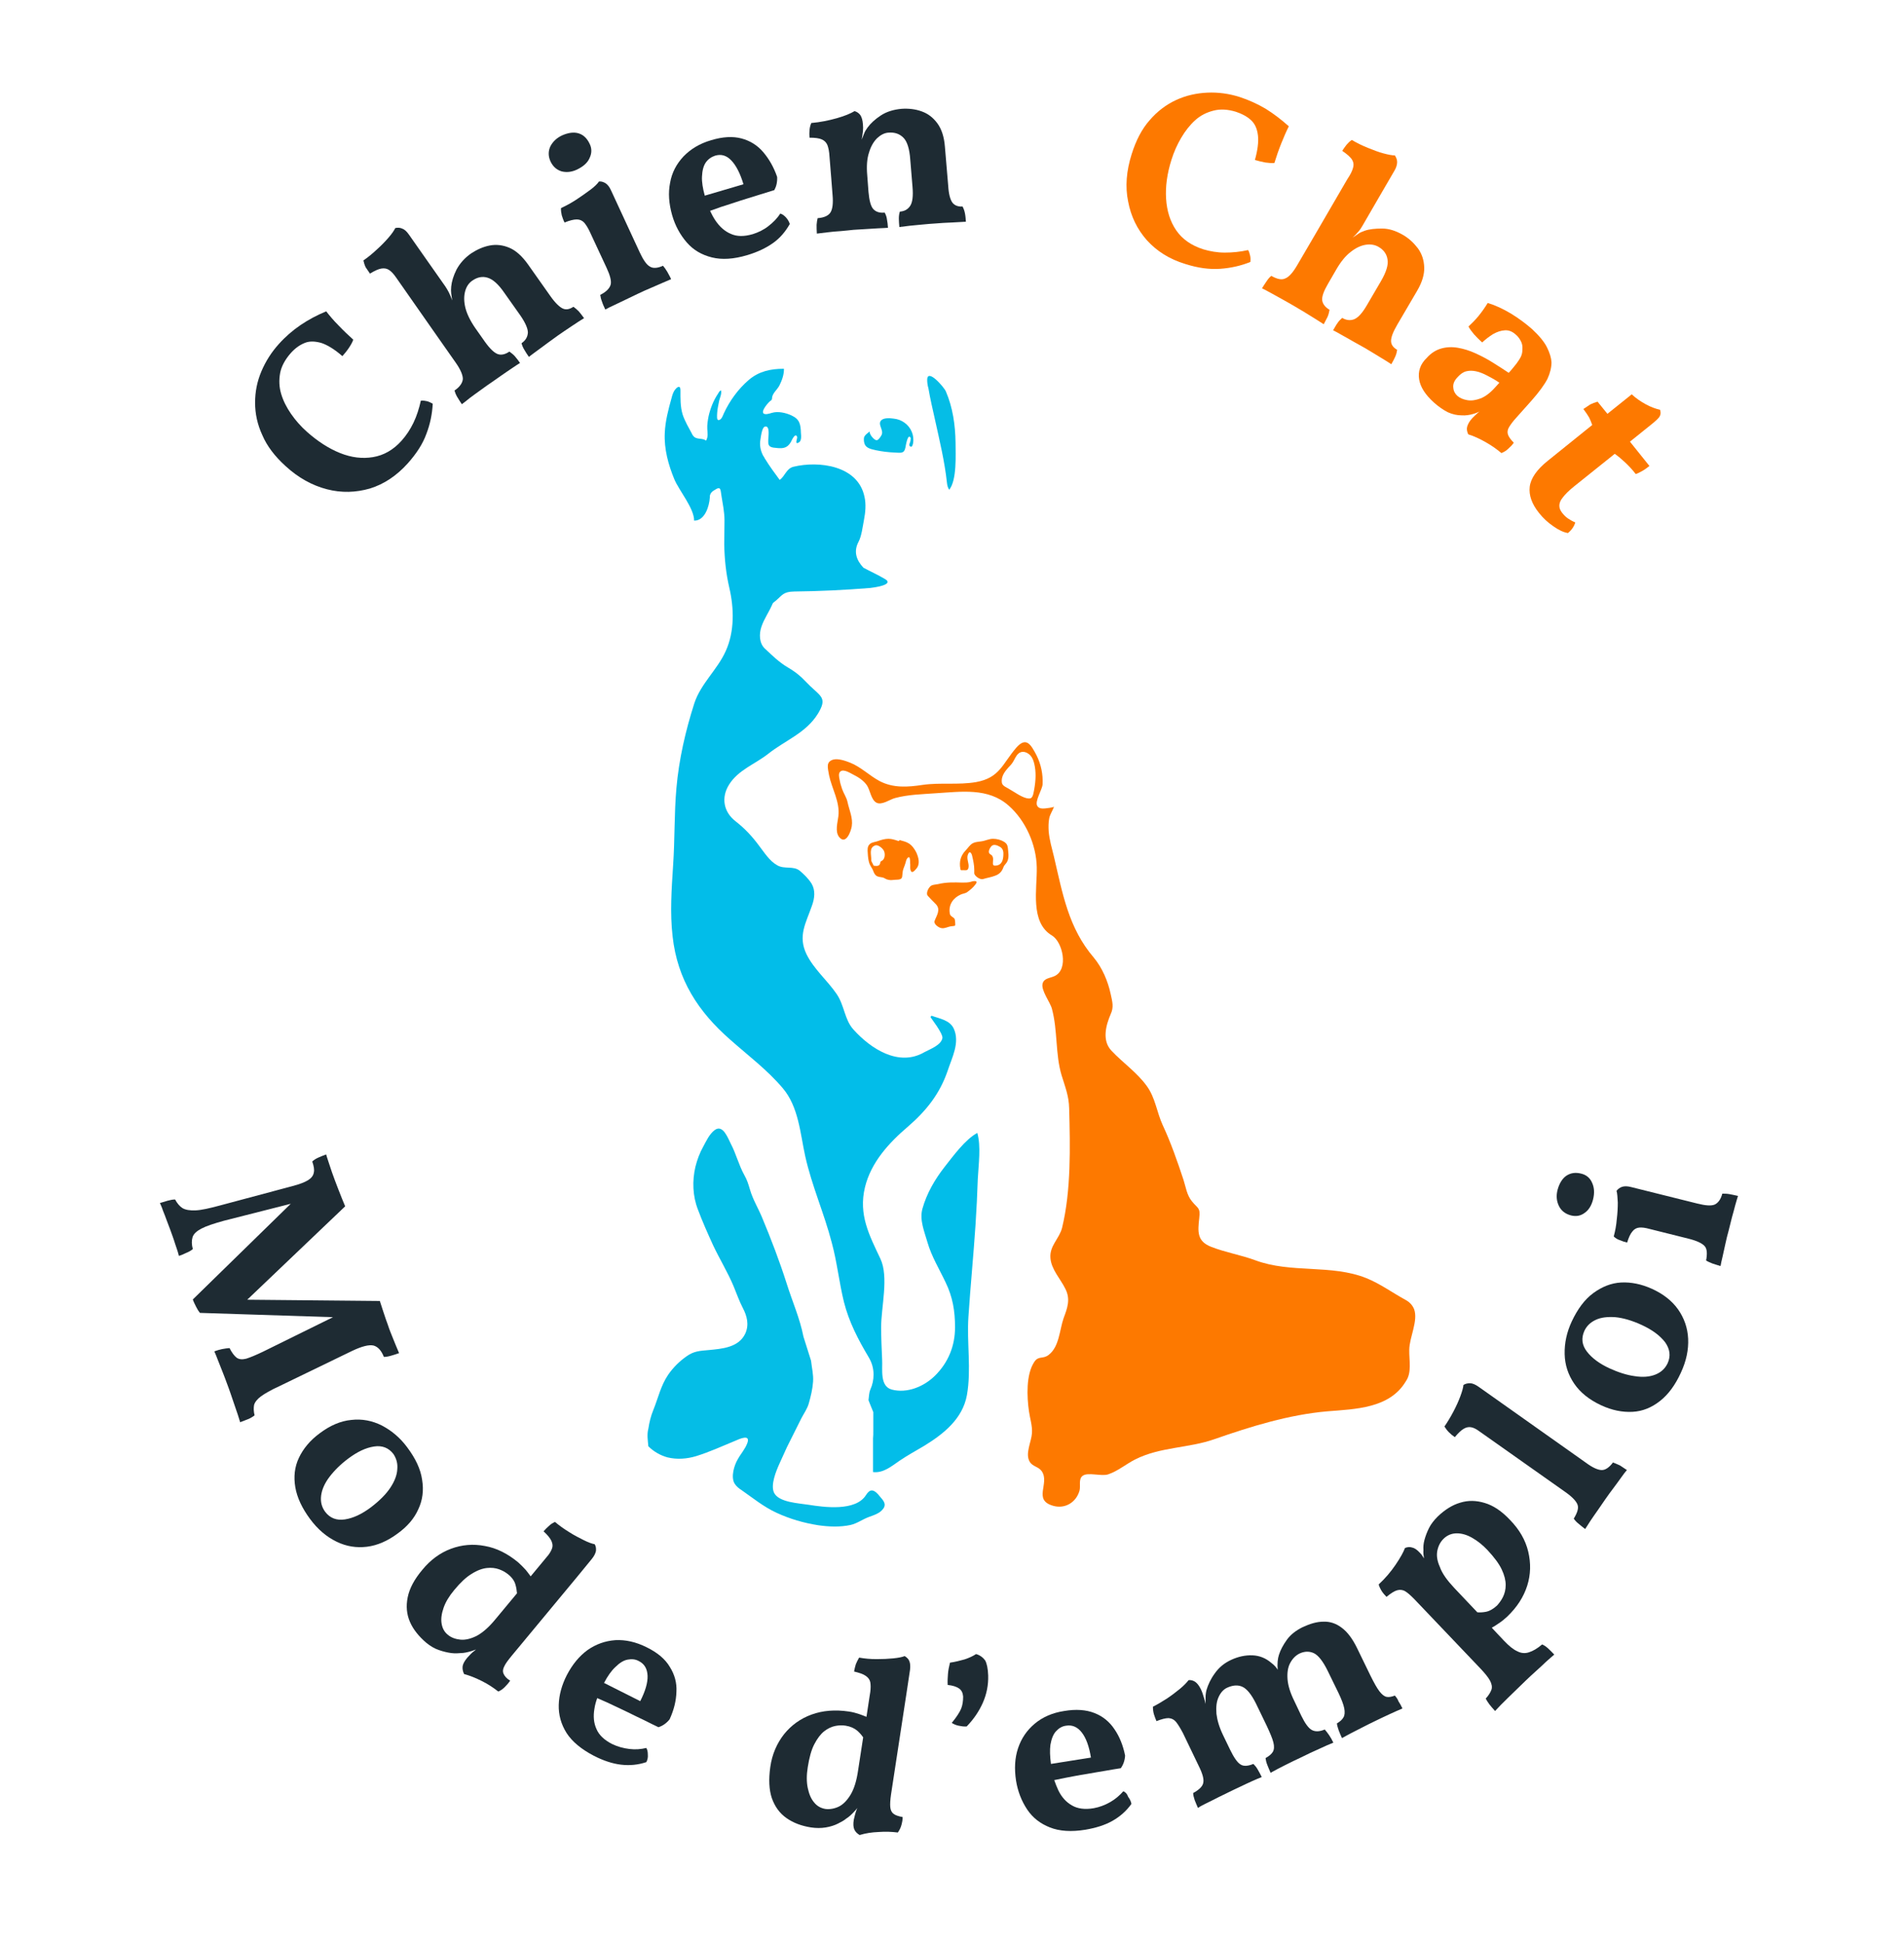 <?xml version="1.0" encoding="utf-8"?>
<!-- Generator: Adobe Illustrator 28.0.0, SVG Export Plug-In . SVG Version: 6.00 Build 0)  -->
<svg version="1.1" id="Calque_1" xmlns="http://www.w3.org/2000/svg" xmlns:xlink="http://www.w3.org/1999/xlink" x="0px" y="0px"
	 viewBox="0 0 752.4 768" enable-background="new 0 0 752.4 768" xml:space="preserve">
<g>
	<g display="none">
		<path display="inline" fill="#23201E" d="M520.2,671c-4.6,0.6-9.4,4.3-9.4,8.1c0.1,3.2,1.2,6.5,2.3,9.6c1,2.8,2.5,5.5,4.2,7.9
			c1.2,1.7,3,2.9,4.5,4.3c1.7-0.7,2.9-1.5,4.1-1.7c1.3-0.3,2.6-0.1,4.4-0.1c-0.9,2.9-2.7,4.2-4.9,5c-4.8,1.9-9.6,3.5-14.4,5.3
			c-1.7,0.6-3.3,1.5-5,2.2c-1.3,0.5-2.6,0.8-3.7-0.8c0.3-0.4,0.6-1.1,1-1.4c2.5-2,2.5-4.7,1.8-7.3c-0.5-2.2-1.2-4.7-2.5-6.4
			c-2.8-3.5-3.9-7.6-4.9-11.9c-1.7-0.5-3.3-1-4.9-1.4c-4.3-1-7.2,0.2-9,4.2c-1.8,3.9-3.1,8.1-1.6,12.5c1.1,3.5,2.1,7,3.1,10.5
			c0.8,2.5,2.3,3.9,5.1,3.6c1.6-0.2,3.4-0.5,4.9,1.7c-1.2,0.8-2.3,2-3.5,2.4c-3.3,1-6.7,1.5-10,2.5c-2.8,0.8-5.6,2.1-8.4,3.2
			c-3.1,1.1-4.5,0.6-6.4-2.3c0.2-0.3,0.2-0.7,0.5-0.8c5.8-2.9,7.6-7.2,4.8-13c-1.8-3.7-2.1-7.7-3.3-11.5c-0.2-0.8-0.6-1.5-0.9-2.4
			c-3-0.9-6-1.8-9.1-2.7c2.9-4.7,9.1-7.9,14.1-6.8c4.5,1,7.9,0.3,11.5-2.8c2.8-2.4,6.5-3.8,9.9-5.7c2,0,4.1-0.3,6,0.1
			c4.5,1.1,7.1-1.1,9.7-4.3c1.8-2.1,4-3.9,6.1-5.6c1.6-1.3,3.6-2.1,5.4-3.2c3.8,0,7.7,0.1,11.5,0.1c3.4,0,6,1.3,7.7,4.5
			c1.8,3.6,4,6.9,5.8,10.5c1.9,3.7,4.2,6.5,8.9,5c0.3-0.1,0.7,0,1-0.1c1.5,0,2.9,0.4,3,2c0.1,1-0.4,2.3-1.1,3
			c-1.7,1.6-3.5,3.1-5.6,4.2c-6,3.1-12.1,6-18.1,8.9c-0.5,0.2-1.2-0.1-2.5-0.2c0.6-1.3,0.9-2.3,1.5-3.2c0.8-1.2,2-2.2,2.8-3.5
			c1.2-1.9,1.6-4,0.2-6.1c-1.4-2.1-2.7-4.2-4-6.2c-0.3-5.3-4.7-7.4-8-10.4C523.5,669.8,521.6,669.6,520.2,671z"/>
		<path display="inline" fill="#231F1E" d="M204.5,131.2c-2.1,2.4-3.7,5.4-7.7,6c-0.3-0.7-0.9-1.4-0.9-2.1c0-3.8-1.7-7.1-3.8-10.1
			c-4.3-6.3-8.3-12.8-14-18c-0.4-0.3-0.6-0.8-0.8-1.2c-3.4-4.7-3.4-4.7-8.6-6.2c-3.4,0.3-6.1,4.1-10,1.5c1.1-3.7,3.4-6.1,6-8.5
			c2.1-2,4-4.2,6-6.4c3.7-1.8,7.3-2.9,10.9,0.1c0.7,0.9,1.3,1.9,2,2.8c0.9,3.4,1.7,6.7,6.5,7.1c1.5-2.3,3.2-4.7,4.8-7.1
			c4-4.3,8.7-7.5,14.4-9.4c4.5-1.5,7.7,0.4,10.9,2.9c0.8,0.6,1.4,1.5,1.8,2.4c2.3,5.6,6.3,10.1,9.7,15c0.7,1.1,1.2,2.3,1.9,3.6
			c1.7,0.7,3.4,1.4,6,2.5c-1.6,1.6-2.4,2.9-3.5,3.4c-4.9,2.1-8.7,6.7-15,6.4c0.3-7-3.1-12.5-6.2-18.1c-0.8-1.5-2.4-3-3.9-3.6
			c-1.9-0.7-3.1-1.8-4.2-3.2c-0.6-0.4-1.2-1.1-1.7-1.1c-4.2,0.1-7.8,3.3-9,8.1c-3.1,8.3-2.9,8.1,2.3,14.9c3,3.8,6.4,6.5,11,7.8
			c1.1,0.3,2.1,0.9,3.2,1.3c1.7,3.9-1.3,5.3-3.6,7.1C207.4,129.9,206,130.6,204.5,131.2z"/>
		<path display="inline" fill="#231F1D" d="M547.6,79.1c1.9,1.6,3.7,3.4,5.7,4.8c5.2,3.4,6,11,1.6,16.3c-2.6,3.1-4.6,6.5-6.4,10.1
			c-1.3,2.7-3,5.1-4.8,8.1c0.2,1,0.4,2.4,0.7,4.4c-1.3,0.2-2.6,0.8-3.3,0.4c-4.5-3-9.6-5.3-13.2-9.7c-0.3-0.4-0.3-0.9-0.6-1.6
			c1.8-2,4.5-2.9,6.5-4.8c3-2.8,4.9-6.2,7.3-9.3c1.7-2.1,1.4-4.7,1.5-7.2c1.7-4.3,1-6.2-2.6-8.1c-3.6-1.9-7.1-2.5-10.8-0.3
			c-2.3-0.4-4.2,0.4-6,1.8c-0.5,1.1-1.1,2.2-1.6,3.3c-1,1.9-1.9,3.9-2.9,5.8c-1.7,3.5-1.6,7-0.8,10.7c0.8,3.7-1.4,5.6-4.8,4.1
			c-2.1-0.9-3.8-2.5-6.5-4.3c-4.6-0.7-5.5-1.2-8.1-4.4c2.4-2.5,5.1-4.7,7-7.5c4.5-6.6,8.5-13.5,11.2-21.1c0.5-1.5,1.5-3,2.3-4.4
			c2.5-4.4,1.8-7.9-2-11.5c-1.3-1.2-3.7-2.2-2.4-5.1c3.3-1.2,6.3,0.1,9.4,1.2c2.2,0.8,4.4,1.5,6.5,2.4c1.2,0.5,2.5,1,3.6,1.8
			c3.1,1.9,4.1,5.5,2.3,8.6c-1.2,2.2-2.8,4.1-4.2,6.2c-1.6,1.5-0.8,3.3-0.9,5.1c4.9,1.1,9.5,2.2,14.1,3.2l0,0
			C546.3,78.4,546.9,78.8,547.6,79.1z"/>
		<path display="inline" fill="#23201C" d="M190.8,649.3c6-2.6,11.8-2.5,17.5,0.9c1,0.6,2.2,0.7,3.3,1c2.6,2.6,5.3,5.2,8.3,8.2
			c0.9-0.1,2.3-0.2,3.8-0.4c1-2,1.9-3.7,3-5.8c-1.9-2.4-3.8-4.9-5.7-7.3c-0.2-1.4-0.5-2.7-0.7-3.9c2.3-1.4,4-0.9,5.7,0.1
			c2.1,1.2,4.3,2.4,6.4,3.6c0.7,0.4,1.5,0.8,2.2,1.2c5.5,3.1,5.7,7.3,2.4,12.7c-3.5,5.6-7.1,11-9.6,17.1c-1.1,2.8-1.9,5.6-2.9,8.4
			c-0.3,0.9-0.9,1.8-1.5,2.6c-2.7,3.7-2.4,5.7,1.2,8.2c0.8,0.6,1.7,1,2.7,1.6c-0.1,1.1-0.1,2.2-0.2,3.4c-0.7,0.2-1.1,0.4-1.6,0.5
			c-2.8,0.5-5.3-0.1-7.5-1.9c-3.7-3.1-8.3-4.8-11.4-8.8c-1-1.3-3.1-1.7-4.8-2.4c-1.7-0.6-3.5-1-4.7-2.6c3.2-1.7,6,0.4,9.1,0.4
			c4.2-4.8,8.7-9.4,10.2-16.1c1-4.8,0-9.1-2.6-13.1c-1.6-2.4-4.6-1.5-6.6-3c-0.5-0.4-2,0.7-3.1,1.1c-1.4,0.6-2.9,1.3-4.3,1.9
			c-0.9,0.7-2,1.1-2.5,2c-2.2,3.5-4.5,7-6.3,10.7c-1,2.2-1.3,4.7-1.8,7.1c-0.2,1.1-0.3,2.2-0.5,3.3c-2.5,0.3-4.2-0.7-5.4-2.4
			c-1.5-2.4-2.8-4.9-4.1-7.3c-1.3-2.4-1-4.7,0.4-7c0.6-0.9,0.9-2.1,1.3-3.1c0-3.4,1.7-5.8,4.5-7.7c1.2-0.8,2.4-1.6,3.6-2.4
			c0,0,0,0,0,0C189.5,649.8,190.2,649.6,190.8,649.3z"/>
		<path display="inline" fill="#23201D" d="M354.7,685c-0.1-1-0.1-2-0.2-3.4c1.5-0.4,2.8-1.1,4.2-1.1c3.3,0,6.6,0.5,9.9,0.6
			c2.6,0.1,4.8,1.1,6.9,2.9c0.7,2.9,2.4,5.9,0.4,9c1.5,3.7-1.4,7-1,10.6c0.4,3.6,1,7.2,1.3,10.9c0.3,3.6,1.1,7.3-0.7,10.6
			c1,3.1,2.8,4.6,6,4.7c2.2,0,2.2,0.3,4,3.1c-2,2.8-4.5,3.9-8.1,3.1c-3.1-0.7-6.5-0.4-9.3-1.5c-5.2-2-10.3-2-15.5-1.1
			c-0.1,0-0.3-0.1-0.7-0.3c2-2.9,5.3-2.9,8.4-4c2.6-6.5,3.5-13.4,2.1-20.3c-1.4-6.6-7.6-10.6-14.5-9.8c-5.2,4.3-8.2,9.7-7.4,16.5
			c0.3,2.7-1.5,5-0.3,7.8c1,2.4,1.5,5,2.3,8.1c-1.6,0.1-3.2,0.7-4.4,0.3c-4.1-1.5-7.5-4.2-10.4-7.5c-0.1-0.1-0.2-0.3-0.2-0.5
			c0.7-5.1-2.8-10.2-0.1-15.1c3.3-5.8,7.4-10.8,14.2-12.6c2.2-0.6,4.6-0.5,6.9-0.7c3-0.7,5.3,2.1,8.4,1.4c0.7-0.2,1.6,1.1,2.5,1.5
			c2.7,1.2,5-0.1,5.3-3.1c0.1-1.5,0-2.9,0-4.8C361.4,688.5,358.1,686.8,354.7,685z"/>
		<path display="inline" fill="#241F1C" d="M118.4,176.5c-2.5-3.4-4.1-7.1-4-11.5c0-1.4-0.7-2.9-1.2-4.2c-1.5-3.9-1.2-7.8,0.2-11.7
			c1.6-4.2,3.5-8.2,4.7-12.5c1.8-6.5,6.7-10,11.8-13.4c1.7-1.1,3.1-0.3,5.1,0.9c-0.6,1.4-1.2,2.9-2,4.3c-0.9,1.4-1.9,2.8-3.1,3.9
			c-4,4-4.2,9.2-4.6,14.3c-0.2,3.3,1,6.2,4.1,7.9c2.1,1.7,4.6,3.2,6.3,5.3c2,2.6,4.5,4.2,7.6,5.1c4.6,4,9.8,4.5,15.2,2
			c5.6-2.6,9.8-6.8,12.9-12.1c1-1.7,2-3.3,3.1-5.1c2.7,2.5,3,5.4,0.5,7.8c-4.3,4.2-6.7,9.9-11.1,13.9c-2,1.9-4.3,3.8-6.8,4.9
			c-5.5,2.3-11.1,4.3-16.9,5.9c-2.6,0.7-5.6,0.4-8.4,0.3c-2.5-0.1-4.9-0.5-7.4-0.8C122.5,179.9,120.5,178.2,118.4,176.5z"/>
		<path display="inline" fill="#231F1C" d="M110.3,619c-2.7-2.9-5.1-5.9-7.1-9.4c-2.1-3.7-5.5-6.6-8.4-9.8c-1.7-1.9-3.2-3.8-2.5-6.9
			c2.8,1.4,5.1,3.2,8.3,3.4c3.6,0.1,5.7-2.3,8.3-3.8c3.4-1.9,6.3-4.6,9.4-6.9c2.1-2.1,4.2-4.3,6.6-6.7c-2.1-1.3-3.7-2.3-5.4-3.3
			c0.4-3.9,2.9-5.7,6.3-6.8c1.6-0.5,3.1-1.1,4.7-1.6c4-1.3,6.3-0.6,8.3,3.2c1.1,2.2,2.9,3.5,4.6,5.1c3.9,3.9,7.4,8.1,11,12.2
			c0.5,0.5,0.3,1.5,0.5,2.4c-2.4,1.5-4.6,0.8-6-0.8c-2.9-3.3-5.5-2.9-8.6-0.5c-2.2,1.8-4.6,3.2-6.7,5.1c-4.2,3.5-8.2,7.2-12.3,10.9
			c-5.8,3-7.1,5.7-5.1,11.4c0.6,1.7,1.6,3.3,2.1,5c0.3,1.1,0.1,2.3,0.1,4.1C115.1,622.9,112.7,620.9,110.3,619z"/>
		<path display="inline" fill="#24201E" d="M555.7,136.6c-0.7-0.4-1.5-0.8-2.2-1.2c-0.9-1.4-1.8-2.8-2.7-4.2c-0.4-0.9-0.9-1.8-1-2.8
			c-0.7-4.5-0.1-5.9,4.3-7.5c5.4-1.9,10.2-1.5,15.4,0.6c3,1.2,5.8,2.5,8.3,4.4c0.9,0.7,2.1,1.1,3.2,1.4c3.7,0.9,5.1,0.5,6.5-1.7
			c1.9-3,2.1-6.7,0-8.8c-1.9-1.9-4.4-3.3-6.3-4.7c-3.3,1.4-5.8,2.7-8.4,3.6c-2.2,0.8-4.4,0.3-5.9-1.5c-1.6-2.1-2.2-4.4-0.6-6.9
			c0.7-1.1,1.2-2.4,2.1-4.1c1.3,0,3-0.3,4.5,0.1c4.5,1.2,9,2.4,13.3,4.2c3.7,1.5,5.5,5.1,7.9,8.1c0.7,0.9,1.1,2.2,2,2.8
			c3.2,1.9,3.1,4.8,3.2,7.9c0.1,3.4-0.6,6.6-3,9.2c-0.7,0.7-1.6,1.3-2,2.2c-1.2,2.6-3.3,4-5.9,4.3c-2,3.3-3.7,6.4-5.4,9.1
			c1.1,2.3,2.3,2.8,4.3,2c1.5-0.6,3.2-0.8,4.9-0.8c2,0,3,1.2,2.9,3.4c-3.7,2.6-7.9,3-12.3,3c-1.7-1.3-3.7-2.4-5.1-4
			c-1.3-1.6-2.3-3.6-2.8-5.6c-1-4.1-3.1-6.7-7.5-7.6c-2.9-0.6-5.6-2.1-8.4-3.1C557.8,137.7,556.8,137.2,555.7,136.6z M579.5,133.9
			c-0.7-6.5-7-5.3-10.1-8.9c-2.3,1.3-4.6,2.3-6.4,3.8c-2,1.7-1.8,3.8,0.3,5.6c1.6,1.3,3.6,2.4,5.5,3.3
			C573.8,139.7,576.6,138.6,579.5,133.9z"/>
		<path display="inline" fill="#23201E" d="M649.3,558.7c1.8-0.8,3.6-1.7,5.5-2.3c1.2-0.4,2.6-0.9,3.8-0.8
			c6.5,0.4,12.4,5.4,13.6,11.9c0.5,2.8,0.9,5.6,0.9,8.4c0,3.9-0.7,7.5-3.1,10.8c-1.3,1.7-2,3.8-3,5.6c-0.7,1.2-1.3,2.4-2.3,3.3
			c-4.1,3.5-8.1,7.5-12.7,10.2c-4.1,2.4-9,3.5-13.9,2.3c-1-0.2-2-0.2-3-0.3c-2.8-3-6.9-4.5-9-8.3c-0.1-3.8-0.2-7.6-0.3-11.4
			c-0.2-3.6,2-6.5,3.1-9.8c0.3-0.9,0.8-1.8,1.1-2.7c1.7-2.3,3.5-4.6,5.2-6.9l0,0c1.3-1.4,2.6-2.8,3.9-4.2l0,0
			C642.5,562.7,645.9,560.7,649.3,558.7z M657.6,597.5c1.9-2.6,3.5-4.8,5.1-6.9c3.5-4.5,3.2-10.7-1.2-14.4c-3.8-3.2-8-5.9-11.6-8.6
			c-2.1,0.3-3.7,0.4-5.1,0.8c-4,1.4-7.8,3.2-8.7,7.9c-0.7,4-0.9,8.2-1.3,11.6c3.7,4.1,6.9,7.5,9.9,10.8c2.4,0.1,4.6,0.5,6.7,0.3
			C653.6,598.9,655.6,598.1,657.6,597.5z"/>
		<path display="inline" fill="#232020" d="M137.6,612.9c1.7-0.4,3.5-0.9,5.2-1.1c1.8-0.2,3.7,0.1,5.5,0.1
			c9.1-0.4,16.2,3.5,21.7,10.5c0.3,0.4,0.6,0.8,1,1.1c3.8,2.1,5.2,5.8,6.9,9.4c0.8,2.5,1.3,5.1,2.3,7.6c1,2.4,0.8,4.4-0.1,6.7
			c-1.8,4.2-3.9,8-8.4,9.8c-5.2,1.2-10.4,2-15.7,1c-1.3-0.2-2.6-0.6-3.7-1.3c-3-1.8-5.8-3.8-8.7-5.8c0.1-2.3-1.9-3.4-3-4.9
			c1.2,0.4,2.4,0.7,3.6,1.1c0.8,0.3,1.5,0.6,2.2,0.9c3.9,3.3,10.9,3.2,14.4-0.7c2.9-3.2,5.5-6.7,8.1-10.1c0.6-0.7,0.8-1.8,0.9-2.8
			c0.6-5.4-3.1-12.8-9.6-12.9c-3.3-0.1-6.6-0.5-9.4-0.7c-3.2,2.8-6,5.2-8.7,7.7c-1,1-2.3,2.3-2.4,3.5c-0.5,4.1-0.5,8.3,1.8,12.1
			c-0.3,0.6-0.7,1.3-1,1.9c-0.7-0.3-1.5-0.6-2.2-0.9c-0.9-1.3-1.8-2.7-2.9-3.9c-2.2-2.4-3.2-5.3-4-8.4c-1.5-5.4-0.7-10.2,2.1-14.8
			C134.8,616.3,136.2,614.6,137.6,612.9z"/>
		<path display="inline" fill="#23201E" d="M303.6,77.2c0.3,0,0.6-0.1,0.8-0.4c0.6-0.9,1.2-1.9,1.8-2.8c0.8-1.4,1.5-2.9,2.4-4.3
			c1.5-2.3,3-4.5,6.3-3.7c1.6,1.4,0.6,3.1,0.5,4.7c-0.9,1.8-1.9,3.6-2.8,5.4c-2.4,3-4.7,6.1-8.4,7.5c-1.1,0.4-2.4,1.5-3.2,1.2
			c-5.2-1.7-9.7,1.7-14.7,1.4c-2.4-0.1-4.5-0.5-6.6-1.7c-3.6-2.1-7.3-4-9.2-8c-0.7-1.5-2.1-2.6-3.7-4.6c-2.1-9.5,6.7-25.1,19.9-26.2
			c1.1-0.1,2.3-0.4,3.4-0.8c4.1-1.7,8.8-1.3,12.2,0.3c4.2,1.9,9.4,3.8,10.1,9.8c0.6,4.3-1,6.3-5.4,7c-3.3,0.5-6.5,1.4-9.6,2.4
			c-4,1.2-7.9,2.7-12.1,4.1c-0.5,1.1-1.2,2.5-1.6,3.4c0.2,5.9,4.1,8.1,8.7,10.1c2.9-1,6.1-2.1,9.2-3.1
			C302.1,78.3,302.8,77.8,303.6,77.2z M289.7,49.9c-6,0-9.9,3.4-10.4,8.7c-0.4,3.9,1.5,6.1,5.2,5c3.9-1.1,7.7-2.9,11.4-4.7
			c2.1-1,2.5-3.3,1-5.1C294.9,51.6,292.9,49.1,289.7,49.9z"/>
		<path display="inline" fill="#23201D" d="M99.8,510.5c1,0.9,2.4,1.6,3,2.7c3.1,6.4,7.3,12.2,9.2,19.3c0.9,3.2,3.4,6.1,5.2,9.3
			c-4.5,9.3-11.3,17.5-13.1,28.2c1.7,1.4,3.3,2.6,5.5,4.4c-3.3,0.6-6.1,0.6-8.7,2.1c-1.2,0.7-3.4-0.5-5.2-0.8c-3,2.1-6.2,4.2-8.8,6
			c-3.4-0.4-4.9-2.1-5.4-4.6c-0.5-2.2,0.6-3.8,2.1-5.3c4.5-4.4,6.8-10.1,9.1-15.7c1.3-3.2,3.2-6.2,5-9.2c3-4.8,3-5.2-0.9-9.4
			c-0.3-0.4-0.6-0.8-0.7-1c1.1-2.8,2.4-5.3,3.2-7.9c1.3-3.8,1.4-7.4-1.1-10.9C96.2,514.6,96.6,513.7,99.8,510.5z"/>
		<path display="inline" fill="#232020" d="M281.2,708.4c-0.3,1.2-0.3,3-1.1,3.5c-5.2,3.4-10.6,6.5-17.2,5.4
			c-2.6-0.4-5.2-0.8-7.3-2.9c-1.4-1.3-3.4-1.9-5.2-2.9c-2.5-1.3-5-2.7-7.4-4.1c-0.8-0.5-1.8-1.1-2.2-1.9c-2.1-4.4-4.9-8.7-3.7-14.1
			c0.4-1.7,0.1-3.5,0.1-5.8c3.4-3.9,7.8-7.1,13.4-8.9c7-2.3,13.3-1.6,19.6,2c2,1.2,4.1,2,6.2,3.2c4.4,2.4,6,6.9,7.8,11.1
			c1.2,2.8,0.1,5.6-1.1,8.2c-0.8,0.6-1.7,1.2-3.2,2.2c-1.6-0.7-3.7-2-6-2.7c-4.6-1.4-9.2-2.5-13.8-3.8c-1.6-0.4-3.1-1.2-4.7-1.6
			c-3.9-0.8-7.9,3.1-6.9,6.9c0.9,3.4,2.5,6.6,6.4,7.7c1.8,0.5,3.5,1,5.3,1.5c4.6,2.3,8.4,0.4,12.1-2.2c1.4-0.7,2.8-1.3,4.1-2
			c1.3,0.1,2.6,0.2,3.9,0.3C280.5,707.9,280.9,708.2,281.2,708.4z M271.1,693.3c1.7-6.5-1.5-12.1-7-12.7c-2.1-0.2-4.6,0.8-6.5,1.9
			c-2.1,1.2-4.3,2.9-3.5,6.3C258.7,693.6,264.9,693,271.1,693.3z"/>
		<path display="inline" fill="#22201F" d="M430.8,713.6c-3,2.5-2.9,5.4-1.5,8.3c1.4,2.7,5.9,4.8,9,4.2c1-0.2,1.9-0.5,2.9-0.6
			c5.9-0.3,10-3.3,12.6-8.5c1.3-2.7,3.3-4.6,6.2-5.5c2.1,0.4,2.9,2,2,3.7c-3,5.6-6,11.3-12.7,13.3c-1.9,0.6-3.9,0.9-5.8,1
			c-3.2,0.2-6.4-0.3-9.5,0.2c-7,1.2-12.1-2-16.8-6.5c-0.9-0.9-1.4-2.2-2-3.4c-0.4-0.7-0.3-1.8-0.8-2.3c-3.7-3.8-2.1-7.8-0.2-11.4
			c4.4-8.7,11.1-14.5,21.4-14.8c1.7,0,3.3-0.1,5-0.3c6.6-0.5,12,2.5,16.5,6.8c2.1,2,2.6,5,1.5,7.9c-0.6,1.5-1.6,2.7-3.3,2.6
			c-6.8-0.2-12.9,2.7-19.3,4C434.1,712.9,432.3,713.3,430.8,713.6z M431.4,708.4c0.1,0.2,0.1,0.4,0.2,0.6c3.7-1.3,7.5-2.5,11.1-4
			c1.6-0.6,2.1-2.4,1.4-3.8c-1.1-2.3-2.5-4.5-5.5-5.2c-6.2-1.4-11.3,1.9-12.4,8.1c-0.4,2.1,0.6,3.6,2.7,4.1
			C429.7,708.4,430.6,708.4,431.4,708.4z"/>
		<path display="inline" fill="#23201E" d="M622.2,184.6c-2.9,3.1-6.1,5.7-10.7,5.3c-1.6-0.1-3.6-0.3-4.7-1.3
			c-3.3-3-6.4-6.2-9.1-9.8c-3-4.1-2.2-8.5,0.3-12.6c1.5-2.4,3-4.9,4.9-6.9c2.1-2.1,4.6-3.9,7.2-5.2c5.7-3,6.3-3.7,5.9-10
			c-0.1-0.8-0.1-1.6-0.2-3c2.8,0.4,5.3,0.6,7.7,1c2.5,0.4,4.9,0.8,7-1.3c1.7-1.7,3.9-1.5,6.1-0.7c2.6,1,3.9,2.5,3.7,4.7
			c-0.2,2.3-1,4.2-3.7,4.7c-0.6,0.1-1.2,0.4-1.8,0.6c-1.3,2.1-0.9,3.9,0.2,5.8c1.7,2.9,3.3,5.7,4.7,8.8c1,2.2,2.3,4.7-1,6.8
			c-4.9-2.2-7.7-6.9-11.7-10.7c-5.7-1.7-9.2,2.4-13.1,5.8c-1.9,1.5-3.9,2.9-5.8,4.4c-3,2.5-4.2,6.1-2.8,8.7c1.9,3.4,4.9,4.4,8.7,3.2
			c1.4-0.5,2.8-1,4.3-1.2c1.2-0.2,2.4,0.1,3.6,0.1C622.1,183,622.1,183.8,622.2,184.6z"/>
		<path display="inline" fill="#23201F" d="M494.6,83.5c-4.3,4.7-9.1,7.4-15.6,6.1c-0.5-0.1-1-0.3-1.5-0.2
			c-9.3,1.6-15.1-4.7-20.4-10.4c-4.9-5.3-6.6-12.6-4.1-20c0.6-1.9,2-3,3.6-3.9c2.7-1.6,5.4-3.3,8.2-4.8c1.1-0.6,2.5-1.3,3.7-1.3
			c7.2,0.2,14.3,0.6,21.1,3.1c4.7,1.7,9.1,9.9,8.1,14.7c-0.4,2.1-1.5,3.9-3.8,4.2c-2.5,0.3-5,2-7.8,0.3c-3.7-2.2-4.4-5.2-1.6-8.6
			c0.6-0.8,1.1-1.6,1.7-2.4c-2.6-5.3-7.5-5.8-12-5.6c-3.9,0.2-5.9,3.7-7.3,7.4c-1.8,5-1.5,10.1-1.7,15.1c2.5,3.8,5.6,6,10.2,6.5
			c2.2,0.2,4-0.1,5.8-0.8c1.9-0.7,3.5-1.9,5.4-2.7C490.8,78.4,491.7,78.8,494.6,83.5z"/>
		<path display="inline" fill="#24201E" d="M575.8,658.1c1.2,3.9,4.9,5.1,7.8,7.1c0.4,0.3,0.8,0.4,1.6,0.8c-0.5,0.8-1,1.4-1.4,2
			c-2.5,4.1-1.3,6.7,3.2,8.3c2.9,1,5.8,1.1,8.7,0.4c1.7,1.5,1.8,3,0,4.2c-6.6,4.5-12.6,10-20.2,13c-1.3,0.5-2.8,0.5-5.1,0.9
			c1.7-2.3,2.7-3.7,3.7-5.1c2-2.7,2.1-5.5,0.2-8.3c-3.3-4.7-5.2-10.5-10.4-13.8c-0.8-0.5-1.1-1.9-1.6-3c-0.5-1.2-0.7-2.6-1.3-3.7
			c-3.4-5.9-6.4-6.5-11-5.3c-2.2,0.6-4.4,1.4-6.7,0.2c-0.7-2.5,0.3-3.8,2.3-5c5.6-3.2,10.9-7,17.9-6.9c1.4,0,2.8-1,4.1-1.6
			c0.9,0.9,2.2,1.5,2,3.2c-0.2,1.8-0.1,3.7-0.2,5.5c-0.3,3.1,0.3,4.2,2.9,5.4C573.5,656.9,574.6,657.5,575.8,658.1z"/>
		<path display="inline" fill="#232122" d="M636.8,626.3c-4.1,4-8.5,7.9-12.7,11.7c-1.1,1-2.2,1.9-3.3,2.9c-0.7,1.6-2,1.2-3.8,0.8
			c0.3-1,0.7-2,1-3c1-1.9,2-3.8,3-5.7c-0.2-2.2-1.3-3.6-3.3-4.6c-1.1-0.5-1.9-1.8-2.8-2.7c-0.6-0.9-1.3-1.9-1.9-2.8
			c-0.7-0.7-1.4-1.5-2.1-2.2c-0.6-0.7-1.2-1.5-1.8-2.2c-3.6-5.2-8.4-9-13.9-12c-2.8-2.8-5.6-1.7-8.4-0.1c-0.9-0.1-1.9-0.1-2.8-0.1
			c-0.2-1.3,0.1-2.3,1-3.5c2.1-2.6,3.9-5.5,5.8-8.3c1.1-0.8,2.1-1.6,3.2-2.2c3-1.5,4.7-1.1,7,1.4c1.1,1.2,2.3,2.4,3.1,3.8
			c1.6,2.8,4,4.7,6.8,6.1c1.9,1.6,4.2,2.9,5.5,4.8c3.3,4.7,7,8.9,12.5,11.3c1.2,1.7,2.9,1.8,4.8,1.6c1.3-0.2,2.6-0.4,3.8-0.6
			C639.4,623.2,638.1,625,636.8,626.3z"/>
		<path display="inline" fill="#241F1D" d="M663.4,526.6c6.3-0.8,15.9,4.1,19.6,8.1c3.1,0.5,6.2,1.1,9.7,1.7c1.6-0.9,3.6-2,5.9-3.3
			c1.6,2.9,1.3,5.4,0,7.8c-2.6,5-5.2,10-8.1,14.9c-1.1,1.9-2.1,4.3-4.9,4.1c-0.3-0.4-0.7-0.7-0.7-0.9c0.8-3.6-0.6-6.4-2.8-9.1
			c-2.1-2.7-4.5-4.9-8-5.6c-1-0.2-2-0.6-2.7-1.3c-1.7-1.8-3.6-3.1-6.2-2.6c-2.7,0.5-5.7,0.6-7.6,3.1c-0.3,0.4-0.8,0.5-1.4,0.8
			c-1.4-1-1.3-2.3-0.7-3.5C658,536.2,660.7,531.5,663.4,526.6z"/>
		<path display="inline" fill="#23201E" d="M245,63c1.2,1.6,2.4,3.2,3.5,4.9c0.8,1.2,1.6,2.5,2.2,3.8c0.7,1.4,1.7,2.9,1.9,4.5
			c0.6,5.5,5,8.7,7.3,13.3c2,1.3,5.2,0.4,6.2,3.8c-0.9,1.8-2.2,3.3-4.3,4.3c-3.9,1.8-7.7,3.8-11.6,5.6c-1.8,0.8-3.7,2-5.3-0.4
			c0-0.3-0.1-0.7,0.1-1c3.3-6,1.5-11.5-1.7-16.8c-0.9-1.6-1.9-3.1-2.6-4.8c-2.1-4.9-5.3-7.1-10.8-6.9c-1,0-2,0-3-0.1
			c-0.3-1.7,0.7-2.9,2-3.6c3.7-2,7.5-4,11.4-5.7C241.7,63.1,243.5,63.2,245,63z"/>
		<path display="inline" fill="#24201D" d="M379.7,70.3c-2.7,4.1-2.7,4.2-6.1,3.1c-2.6-0.9-5-1-7.8-0.7c-3,0.4-6.2,1-9.7-0.4
			c2-2.9,3.8-5.6,5.1-7.4c-0.2-3.5-0.2-6-0.5-8.4c-0.6-5.2-1.3-10.4-2.2-15.6c-0.3-1.8-1.7-2.7-3.6-2.9c-2.7-0.3-4.6,0-8.9,1.8
			c-0.4-0.1-1-0.3-1.6-0.6c-0.6-0.2-1.2-0.5-1.8-0.8c0.2-0.6,0.3-1.2,0.6-1.5c0.8-0.8,1.6-1.9,2.7-2.1c6-1.5,12.1-3.5,18-0.6
			c3.1,1.6,5.6,4.6,8.1,7.1c0.7,0.7,0.6,2.2,0.6,3.3c-0.2,4.6-0.4,9.3-0.8,13.9c-0.4,4.2,1.4,7,4.9,9
			C377.6,68.2,378.5,69.3,379.7,70.3z"/>
		<path display="inline" fill="#24211E" d="M323.6,73.5c2.9-0.9,5.1-2.5,5.4-6.2c-2.8-3.8-1.2-8.6-1.9-13.1c-0.1-0.6,0.2-1.3,0.2-2
			c0.1-6.9-1.1-8.5-7.7-9.9c-1-0.2-2-0.7-3-1.6c3.5-2.4,7.2-3.9,11.1-4.7c4.3-0.9,7.5,2.4,11.1,3.2c2.7,6.2,1.1,8.9-1.1,19.6
			c0.6,2.4,1.4,4.3,1.6,6.2c0.3,3.1,1.5,5.4,4.6,6.4c0.6,0.2,1.1,0.6,1.7,1c-1.4,2.5-2.9,2.8-4.9,2.1c-2.1-0.6-3.9-0.2-5.4,1.6
			c-3,0.8-5.9,1.9-8.9,2.2C323,78.6,322.3,77.2,323.6,73.5z"/>
		<path display="inline" fill="#232122" d="M567.8,636c5.4-7.5,13.3-8.9,21.7-8.8c3.6,0.1,7.2,1.2,10.7,1.8c1,1.8,2,3.3,2.9,4.9
			c1.5,2.5,2.4,5,1.3,8c-0.6,1.6-0.4,3.7,0,5.4c1.1,4.6-1.1,8.3-3.6,11.5c-2,2.5-5.1,4.2-7.8,6.1c-0.4,0.3-1.2,0-1.8,0
			c-0.6-2.6,1.6-3,2.6-4.1c2.4-2.4,4.8-4.8,4.2-8.6c-0.3-1.6-0.6-3.3-1.5-4.7c-1.3-2.1-3-4-4.5-5.9c-0.7-0.9-1.2-1.9-2-2.6
			c-1-0.8-2.4-1.1-3.4-1.9c-4.6-3.3-6-3.4-11-0.5c-2.3,1.3-4.9,2.3-7.8,3.6C567.8,638.6,567.8,637.3,567.8,636z"/>
		<path display="inline" fill="#24211F" d="M54.9,531.2c3.5,0.3,5.6,2.4,7.1,5.1c1.7,2.9,3.5,5.7,6.7,6.8c6.6-0.5,13.2,0,19.1-4.7
			c0.5-0.9,1.2-2.3,2.1-4.2c1.4,1,2.5,1.9,3.7,2.8c-0.5,1.1-0.6,2-1.1,2.5c-1.8,1.9-4.3,3.1-4.9,6c-0.1,0.6-1.2,1.1-1.9,1.5
			c-2.8,1.5-5.6,2.9-8.3,4.4c-4.1,2.2-5.6,5.4-4.8,9.9c0.3,1.4,0.5,2.8,0.8,4.4c-0.9-0.2-1.4-0.2-1.5-0.3c-3.6-5-7.3-9.9-10.6-15
			c-2.5-3.9-4.7-8-6.6-12.2C53.7,536.1,52.6,533.7,54.9,531.2z"/>
		<path display="inline" fill="#242221" d="M386.2,84c1.7-2.9,3.3-5.5,4.9-8c-1-1.8-1.6-3.1-2.4-4.4c-2.5-3.8-2.3-5.1,0.9-8
			c2.9-2.5,9.7-1.8,10.8,1.6c0.8,2.4,0.5,5.2,0.2,7.8c-0.2,1.9-0.8,4.1-2,5.4c-2.2,2.3-5.1,4.1-7.7,6
			C389.3,85.5,387.6,85.3,386.2,84z"/>
		<path display="inline" fill="#272321" d="M399.4,680.6c0.5,1.3,0.7,2.3,1.1,3.2c2.1,4.6,0.7,8.9-1.6,12.8c-1,1.6-3.2,2.8-5.1,3.5
			c-1,0.4-2.6-0.5-4.5-1c1.9-2.8,3.4-4.9,4.9-7.1c-1.4-1.7-2.5-3.1-3.6-4.5c-1.2-1.6-2.7-3.2-1.1-5.4c1.5-2,3.5-3.2,6-2.8
			C396.8,679.5,398,680.1,399.4,680.6z"/>
		<path display="inline" fill="#242320" d="M161.9,119.2c-2,0.5-3.7,1.5-5,1.2c-2.3-0.6-4.5-0.3-6.8-0.1c-4,0.3-5.4-1.3-5-5.2
			c0.1-1.1,0-2.3,0-3.4c0-2,0.3-3.9,1.9-5.3c1.6-1.4,3.2-1.8,4.9-0.2c2.9,2.7,5.8,5.5,8.4,8.4C161.1,115.4,161.2,117,161.9,119.2z"
			/>
		<path display="inline" fill="#262122" d="M227.3,51.1c1.6-1.1,3.2-2.4,5-3.3c1.4-0.7,3.1-1.5,4.6-1.4c4.1,0.3,5.4,2.1,5.2,6.2
			c0,0.7-0.1,1.3-0.2,2c-0.5,0.6-1.1,1.2-1.6,1.8c-2.7,3.5-5.9,4.6-9.3,3.1C227.2,57.9,226.6,56.3,227.3,51.1z"/>
		<path display="inline" fill="#232120" d="M645.1,528.6c0.1-8.6,2.5-11.5,9.3-11.1c3.8,4.5,4,9.4,0.5,12.7
			C652.3,532.7,648.5,532.1,645.1,528.6z"/>
		<path display="inline" fill="#2C2C2C" d="M176.9,146.4c-3.5-3.6-2.9-8.1-3.2-12.3c1.7-1.4,2.9-0.9,3.7,0.7c0.9,2,1.7,4,2.3,6
			C180.2,143,179.8,143.7,176.9,146.4z"/>
		<path display="inline" fill="#2E2F2C" d="M138.3,645.1c0.7,0.3,1.5,0.6,2.2,0.9l0,0c1.2,1.5,3.2,2.6,3,4.9
			C141.1,649.7,139.3,647.8,138.3,645.1z"/>
		<path display="inline" fill="#E9E8E8" d="M555.7,136.6c1.1,0.6,2.2,1.1,3.2,1.7C557.4,138.6,556.3,138,555.7,136.6z"/>
		<path display="inline" fill="#2E2F2C" d="M141.5,644.1c1.9,0.9,4.2,1.4,4.9,4c-0.7-0.3-1.5-0.6-2.2-0.9c-1.2-0.4-2.4-0.8-3.6-1.1
			l0,0C140.8,645.4,141.2,644.8,141.5,644.1z"/>
	</g>
	<g>
		<path fill="#FD7900" d="M371.9,357.9C371.9,357.9,371.9,357.9,371.9,357.9C371.9,357.9,371.9,357.9,371.9,357.9
			C371.9,357.9,371.9,357.9,371.9,357.9z"/>
		<rect x="324.3" y="279.4" fill="#FD7900" width="0" height="0"/>
		<path fill="#FD7900" d="M324.3,279.4L324.3,279.4L324.3,279.4L324.3,279.4L324.3,279.4z"/>
		<path fill="#12BFDE" d="M301.5,174.9L301.5,174.9C301.5,175,301.5,174.9,301.5,174.9L301.5,174.9z"/>
		<path fill="#FD7900" d="M552.7,516.6c0,0.1-0.1,0.1-0.1,0.2h0.3c0,0,0.1-0.1,0.1-0.1C552.9,516.7,552.8,516.7,552.7,516.6z
			 M552.7,516.6c-0.2,0-0.3,0-0.5,0.1v0.1C552.3,516.7,552.5,516.7,552.7,516.6C552.7,516.6,552.7,516.6,552.7,516.6z"/>
		<path fill="#FD7900" d="M351,549L351,549C350.9,549,350.9,549,351,549C350.9,549,351,549,351,549z"/>
		<path fill="#FD7900" d="M553,516.7c0,0-0.1,0.1-0.1,0.1h-0.7v-0.2c0.2,0,0.3,0,0.5-0.1c0,0,0,0.1,0,0.1
			C552.8,516.7,552.9,516.7,553,516.7z"/>
		<path fill="#FD7900" d="M354.8,332.2c-1.2-0.4-2.4-0.8-3.7-0.8c-1.4,0-2.8,0.4-4.2,0.9c-1,0.4-2.4,0.4-3.2,1.2
			c-1,0.9-0.9,2.3-0.8,3.5c0.1,1.5,0.2,3.1,0.8,4.5c0.4,0.9,1,1.6,1.3,2.4c0.3,0.8,0.6,1.6,1.3,2.1c0.7,0.5,1.7,0.5,2.6,0.7
			c0.7,0.2,1.3,0.8,2.2,0.9c0.8,0.2,1.6,0.1,2.5,0c1.1-0.1,2.7,0.1,2.9-1.2c0.1-0.6,0.1-1.2,0.2-1.8c0.1-1.3,0.8-2.4,1.1-3.6
			c0.2-0.7,0.3-1.4,0.8-2c0.8-0.8,0.9,0,1,0.7c0.1,0.6,0,1.3,0.1,1.9c0,0.7-0.1,1.8,0.2,2.4c0.5,1.3,1.7-0.2,2.2-0.8
			c1.6-1.8,0.9-4.4,0-6.4c-0.7-1.4-1.7-2.8-3-3.6c-1.1-0.7-2.3-0.9-3.6-1.3C355.2,332.4,355,332.3,354.8,332.2z M348.1,340.3
			c-0.1,0.1-0.2,0.2-0.2,0.4c-0.1,0.4-0.2,0.9-0.5,1.1c-0.6,0.5-1.5,0.3-2.2,0.2c-0.1-0.5-0.9-1.6-0.9-2.1c0.1-2.1-1.1-5,1.6-5.9
			c1.2-0.4,3.2,1.4,3.5,2.4c0.3,0.8,0.3,1.8,0,2.6c-0.2,0.4-0.4,0.8-0.8,1C348.5,340.1,348.3,340.2,348.1,340.3z"/>
		<path fill="#FD7900" d="M371.9,357.9C371.9,357.9,371.9,357.9,371.9,357.9C371.9,357.9,371.9,357.9,371.9,357.9
			C371.9,357.9,371.9,357.9,371.9,357.9z"/>
		<path fill="#FD7900" d="M385.1,348.1c-0.4,0-1,0.1-1.5,0.3c-1.1,0.3-2.1,0.3-3.3,0.3c-3.3-0.1-6.3-0.2-9.6,0.6
			c-0.9,0.2-2,0.2-2.7,0.6c-1.1,0.7-2.3,3.1-1.3,4.1c1,1.1,2,2.1,3.1,3.2c2.1,2.2,0.3,4.5-0.5,6.7c-0.4,1.2,1.7,2.7,2.8,2.8
			c1.2,0.2,2.4-0.5,3.5-0.7c0.4-0.1,1.6-0.1,1.8-0.3c0.2-0.3,0-1.5,0-1.9c-0.1-0.9-0.3-1-1-1.5c-0.7-0.5-1-0.7-1.1-1.6
			c-0.5-3.3,1.4-6,4.4-7.3c0.9-0.4,1.8-0.4,2.6-1c1.1-0.8,2.3-1.8,3.1-2.9C386.3,348.4,385.9,348.1,385.1,348.1z M371.9,357.9
			C371.9,357.9,371.9,357.9,371.9,357.9C371.9,357.9,371.9,357.9,371.9,357.9C371.9,357.9,371.9,357.9,371.9,357.9z"/>
		<path fill="#FD7900" d="M398,333.9c-0.2-0.5-0.6-0.9-1.2-1.3c-1.3-0.8-2.9-1.2-4.4-1.2c-1.6,0-3,0.8-4.6,1
			c-1.1,0.2-2.3,0.2-3.3,0.7c-1.3,0.7-2,2-3,3c-1.9,2-2.5,4.4-2,7.1c0.1,0.8,0.3,0.6,1.1,0.6c1,0,1.8,0.3,2.1-0.9
			c0.4-1.8-0.9-3.5-0.2-5.3c0.7-1.8,1.5-0.4,1.7,0.7c0.4,1.7,0.8,3.6,0.8,5.3c0,0.5,0,1,0,1.5c0.2,1.1,2.4,2.6,3.5,2.2
			c1.6-0.5,3.2-0.7,4.7-1.3c1.7-0.6,2.7-1.6,3.3-3.3c0.2-0.6,0.5-0.9,0.9-1.4c1.3-1.4,1.2-3.3,1-5.1
			C398.3,335.4,398.3,334.6,398,333.9z M392.7,341.9c-0.5-0.3-0.3-1-0.3-1.7c0.1-0.8,0.1-1.5-0.4-2.2c-0.4-0.4-1.1-0.6-1.2-1.2
			c-0.2-0.8,0.4-1.8,0.9-2.4c0.9-1.1,2.5-0.4,3.5,0.2c1.2,0.7,1.4,2,1.3,3.3c-0.1,2.1-0.7,4-3.2,4.1C393,342,392.9,342,392.7,341.9z
			"/>
		<rect x="324.3" y="279.4" fill="#FD7900" width="0" height="0"/>
		<path fill="#FD7900" d="M351,549L351,549C350.9,549,350.9,549,351,549C350.9,549,351,549,351,549z"/>
		<path fill="#FD7900" d="M553,516.7c0,0-0.1,0.1-0.1,0.1h-0.7v-0.2c0.2,0,0.3,0,0.5-0.1c0,0,0,0.1,0,0.1
			C552.8,516.7,552.9,516.7,553,516.7z"/>
		<path fill="#EA800B" d="M417.9,585.3c1.1,0,2,0,3.1,0c0,1.8,0,3.4,0,5.4c-0.8-0.1-1.8,0.2-2.1-0.2
			C417.6,589,416.5,587.3,417.9,585.3z"/>
		<path fill="#FD7900" d="M556.9,533.2c0.1-5,3.6-11.4,1.9-16c-0.6-1.4-1.6-2.7-3.5-3.7c-5.1-2.8-9.9-6.3-15.3-8.5
			c-13.9-5.6-29.8-1.8-44-7.1c-5.7-2.1-11.8-3.1-17.4-5.3c-5.6-2.2-5.3-5.9-4.7-11.3c0.5-4.3-0.5-3.7-2.9-6.7
			c-2-2.4-2.4-5.6-3.3-8.4c-2.3-7-5.1-15-8.2-21.6c-2.4-5.2-2.9-10.8-6.3-15.5c-3.9-5.4-9.5-9.2-14-14c-3.8-4-2.2-10-0.3-14.4
			c1.3-2.8,0.7-4.8,0-8c-1.1-5.1-3.3-10.3-6.7-14.4c-10-11.7-12.3-25.3-15.7-39.8c-0.8-3.3-1.8-6.6-2.1-10.1c-0.1-1.7-0.1-3.4,0.2-5
			c0.3-1.7,1.4-3.1,1.9-4.7c-0.1,0.3-3.2,0.7-3.5,0.7c-1.1,0.1-2.5,0.1-3.1-1c-1.1-1.8,2-6.5,2.1-8.5c0.2-4-0.6-7.9-2.4-11.5
			c-2.3-4.4-4.1-7.4-8-3c-5.5,6.4-6.5,11.9-15.9,13.6c-7,1.2-14.1,0.1-21.1,1.1c-5.9,0.9-11.6,1.3-17-1.5c-4.1-2.2-7.4-5.6-11.7-7.3
			c-1.8-0.7-4.6-1.7-6.6-1.2c-3,0.9-2.2,3.1-1.7,6.1c1.1,5.4,4.4,10.6,3.7,16.3c-0.3,2.5-1.4,6,0.3,8.2c2.7,3.3,4.7-2.3,5-4.3
			c0.5-3.3-1-6.3-1.7-9.6c-0.4-1.8-1.5-3.3-2.1-5c-0.4-1.2-0.8-2.4-1-3.7c-0.2-0.9-0.6-2.6,0.3-3.3c1.3-1.1,4,0.7,5.2,1.3
			c2,1,4,2.3,5.3,4.2c1.3,2,1.6,5.6,3.7,6.8c2.1,1.2,5.4-1.3,7.4-1.8c5.2-1.4,10.7-1.5,16.1-1.9c10-0.6,20.7-2.3,28.8,4.9
			c6.7,5.9,10.9,15.4,11.1,24.3c0.2,8.4-2.8,21.8,6,27c4.2,2.5,6.7,13.3,1.1,16c-1.9,0.9-4.2,0.8-4.8,3c-0.7,2.7,3.1,7.5,3.7,10
			c2.3,8.5,1.3,17.9,3.8,26.2c1.4,4.6,2.9,8.2,3,13.1c0.4,15.2,0.8,32.4-2.8,47.2c-1.1,4.3-5,7.1-4.6,11.9c0.3,4.5,4,8.3,5.9,12.2
			c2.1,4.1,0.8,7.6-0.7,11.6c-1.6,4.6-1.7,11.3-5.9,14.5c-2.3,1.8-4,0.2-5.7,2.8c-3.3,5-2.9,13.8-2.1,19.4c0.4,2.9,1.4,5.8,1.2,8.7
			c-0.2,3.4-2.8,8.1-0.9,11.3c1.2,2,3.5,1.9,4.8,3.8c3.2,4.8-3.6,11.3,4.4,13.6c4.7,1.4,9.2-1.3,10.5-6c0.5-1.8-0.5-4.5,1.2-5.8
			c2-1.6,7.5,0.3,10.1-0.6c3.7-1.2,7.3-4.2,10.7-5.9c9.9-5,21.1-4.4,31.3-8c14.3-5,29.5-9.7,44.6-11c11-0.9,24.6-1.1,31-11.8
			C558,542.3,556.8,537.5,556.9,533.2z M408.7,311.8c-0.2,0.9-0.4,3.3-1.5,3.6c-1.8,0.5-5-1.6-6.3-2.4c-0.7-0.4-1.3-0.8-2-1.2
			c-1-0.7-2.8-1.2-3-2.6c-0.3-2.1,0.8-3.9,2.1-5.4c0.7-0.9,1.6-1.6,2.2-2.6c0.8-1.2,1.2-2.6,2.3-3.5c1.5-1.3,3.5-0.5,4.7,0.8
			c0.8,0.9,1.2,2,1.5,3.2C409.5,305,409.3,308.4,408.7,311.8z"/>
		<path fill="#FD7900" d="M351,549L351,549C350.9,549,350.9,549,351,549C350.9,549,351,549,351,549z"/>
		<path fill="#FD7900" d="M371.9,357.9C371.9,357.9,371.9,357.9,371.9,357.9C371.9,357.9,371.9,357.9,371.9,357.9
			C371.9,357.9,371.9,357.9,371.9,357.9z"/>
		<path fill="#FD7900" d="M381.2,518.7C381.2,518.7,381.2,518.7,381.2,518.7C381.2,518.7,381.2,518.7,381.2,518.7L381.2,518.7z
			 M379.4,518.7C379.4,518.7,379.4,518.7,379.4,518.7L379.4,518.7L379.4,518.7z"/>
		<path fill="#FD7900" d="M379.4,518.7L379.4,518.7C379.4,518.7,379.4,518.7,379.4,518.7L379.4,518.7z"/>
		<path fill="#FD7900" d="M381.2,518.7C381.2,518.7,381.2,518.7,381.2,518.7C381.2,518.7,381.2,518.7,381.2,518.7L381.2,518.7z"/>
		<g>
			<path fill="#05BDE6" d="M366.4,150.2c-0.1-5.1,6.8,2.9,7.4,4.5c2.7,6.3,3.7,13.2,3.8,20.1c0,4.9,0.6,14.8-2.5,18.7
				c-0.6-0.9-0.8-1.8-0.9-2.8c-0.9-8.4-2.9-16.6-4.7-24.8c-0.9-4.1-1.9-8.2-2.6-12.4C366.5,152.1,366.4,151,366.4,150.2z"/>
			<path fill="#05BDE6" d="M341.8,175.7c-0.3-0.6-0.5-1.5-0.4-2.6c0-1,1.7-2.2,2.4-2.7c-0.7,0.6,1.6,3.8,2.8,3.5
				c0.7-0.2,1.5-1.5,1.8-2.1c0.9-2-1.8-4.2-0.1-5.8c1.1-1,3.5-0.8,4.9-0.6c3.1,0.3,5.9,2.3,7.1,5.2c0.6,1.4,0.8,3.1,0.5,4.6
				c-0.1,0.5-0.4,1.7-1.1,1.2c-0.9-0.5,0.2-1.8,0.1-2.5c0-0.4,0.2-0.6,0-1c-1.1-1.8-1.9,3.4-2,3.9c-0.5,2.5-1.8,2.1-4.2,2
				c-2.5-0.1-5-0.4-7.4-0.9C343.9,177.4,342.5,177,341.8,175.7z"/>
			<path fill="#02BDE9" d="M386.2,447.6c-4.8,2.6-9.5,9.1-12.9,13.4c-3.9,5-7.1,10.5-8.8,16.6c-1.2,4.4,0.8,9,2,13.2
				c1.6,5.6,4.7,10.6,7.2,15.9c2.8,5.8,3.7,11.3,3.7,17.7c0,7.4-2.7,14-8,19.2c-4.3,4.2-10.9,7-17,5.4c-4.8-1.3-3.6-8-3.8-11.7
				c-0.2-4.3-0.4-8.6-0.4-13c0-7.9,3.1-19.8-0.3-27c-4.4-9.3-8.7-17.4-6.1-28.2c2.4-9.9,9.5-17.6,17-24c7.3-6.3,12.6-13,15.7-22.1
				c1.7-5.2,4.9-11.1,2.4-16.6c-1.6-3.4-5.5-3.9-8.8-5.1c-0.2,0.3-0.2,0.2-0.4,0.5c-0.1,0.1,5.1,6.6,4.7,8.4
				c-0.6,2.8-4.9,4.3-7.1,5.5c-10.1,5.9-21.2-1.3-28.1-9c-3.5-3.9-3.5-9.5-6.6-14c-3.7-5.4-9-9.8-11.9-15.7
				c-3.5-7.3-0.2-12.3,2.2-19.3c1-2.8,1.4-5.9-0.2-8.6c-1.2-1.9-3-3.7-4.7-5.1c-2.5-2-6-0.5-8.8-2.1c-3.1-1.7-5.1-5-7.2-7.7
				c-2.8-3.8-5.6-6.8-9.3-9.7c-4.8-3.7-5.8-9.4-2.6-14.5c3.6-5.8,10.3-8.1,15.5-12.2c6.7-5.3,14.9-8.2,19.6-15.8
				c3.7-6.1,1.4-6.7-3.1-11c-1.1-1.1-2.2-2.2-3.3-3.3c-1.6-1.5-3.4-2.8-5.3-3.9c-3.6-2.1-6.2-4.7-9.2-7.5c-2.3-2.1-2.4-5.8-1.4-8.7
				c1-3,2.8-5.5,4.1-8.4c0.2-0.4,0.3-0.8,0.6-1.1c0.3-0.3,0.6-0.4,0.9-0.7c2.7-2.3,3-3.6,7.3-3.7c10.1-0.1,20.1-0.6,30.1-1.4
				c0.9-0.1,10-1.2,5.7-3.6c-2.7-1.6-5.6-2.9-8.4-4.4c-2.8-3-4-6.4-1.9-10.3c1.2-2.3,1.6-6,2.1-8.5c0.6-3.1,0.9-6.3,0.2-9.3
				c-2.6-12.3-18-14.2-28-11.8c-2.9,0.7-3.4,3.8-5.5,5.2c-1.9-2.6-4-5.4-5.7-8.2c0,0,0-0.1-0.1-0.1c-0.1-0.2-0.2-0.4-0.3-0.6
				c-0.1-0.2-0.2-0.4-0.4-0.6c-1.1-2.1-1.5-4.2-1.1-6.5c0.6-4.2,1.2-5.1,2.1-5.1c1.7,0,1,4.2,1,5.1c0,1-0.2,2.1,0.7,2.8
				c0.8,0.5,1.8,0.5,2.7,0.6c2.6,0.3,4.3-0.1,5.6-2.5c0.2-0.4,1.7-3.8,2.4-1.9c0.2,0.6-1.2,3.3,0.7,2.2c1.1-0.6,0.9-2.7,0.8-3.7
				c-0.1-3.5-0.5-5.5-3.8-7c-2.2-1-5.2-1.7-7.6-1c-0.7,0.2-1.3,0.4-2,0.5c-3.7,0.4,0-4.1,1.2-5.1c0.3-0.2,0.6-0.4,0.7-0.7
				c0.1-0.2,0.1-0.5,0.1-0.7c0.2-1.8,2.1-3.2,2.9-4.8c1-2,1.8-4.2,1.8-6.5c0,0,0-0.1-0.1-0.1c-5.2,0-9.8,1-13.8,4.4
				c-4.2,3.6-7.6,8.3-9.9,13.3c-0.3,0.7-0.8,2.2-1.7,2.5c-1.3,0.5-0.9-1.8-0.9-2.7c0.1-1.7,0.5-3.3,0.8-4.9c0.3-1.2,1.1-2.9,0.7-4.1
				c-0.6,0.3-0.9,0.9-1.2,1.4c-1.8,2.7-3,5.8-3.7,8.9c-0.3,1.6-0.6,3.3-0.5,5c0.1,1.6,0.4,3.1-0.5,4.6c-1.3-1.1-3.4-0.4-4.7-1.5
				c-0.4-0.4-0.7-0.8-0.9-1.3c-1.3-2.4-2.7-4.8-3.6-7.4c-1-3.2-0.9-6.5-0.9-9.7c0-1.9-1-1.6-2-0.4c-0.8,0.9-1.2,2.2-1.5,3.4
				c-1.3,4.6-2.5,9.2-2.7,13.9c-0.3,6.3,1.4,12.5,3.8,18.3c1.9,4.5,7.8,11.4,7.8,16.3c0,0,0,0,0.1,0c4.2,0,5.9-5.8,6.1-9.1
				c0-0.4,0-0.9,0.2-1.3c0.3-0.8,1-1.3,1.7-1.7c2.5-1.7,2.3-0.2,2.7,2.3c0.5,3.1,1.2,6.5,1.2,9.7c0,3.2-0.1,6.4-0.1,9.5
				c0.1,5.8,0.7,11.5,2,17.1c1.9,8.1,2.1,17.3-1.4,25c-3.3,7.4-9.8,12.8-12.4,20.6c-3.5,10.9-6.1,22.2-7.1,33.6
				c-0.9,10.1-0.6,20.3-1.3,30.4c-0.6,9.4-1.3,18.8-0.2,28.2c1.9,17.1,10.1,29.7,22.8,40.8c7,6.2,14.6,11.9,20.7,19.1
				c6.3,7.4,6.9,17.8,8.9,26.9c2.6,11.7,7.5,22.6,10.5,34.2c2.1,7.7,2.9,15.7,4.8,23.4c2,7.9,5.6,14.8,9.7,21.7c1.4,2.3,2,4.6,2,7
				c0,2-0.4,4-1.3,6c-0.5,1.2-0.5,2.7-0.7,4.1c0.6,1.6,1.3,3.2,1.9,4.7v7.6c0,0.9,0,1.9-0.1,2.8v13.2c0,0,0,0.1,0,0.1
				c4.1,0.5,7.4-2.4,10.5-4.5c3.1-2.1,6.4-3.9,9.6-5.8c7.7-4.7,15.3-10.7,17-20.1c1.8-10.1-0.1-20.8,0.6-31
				c0.8-12.1,2-24.2,2.8-36.3c0.4-6.1,0.7-12.1,0.9-18.2C386.7,460,387.7,452.8,386.2,447.6z M379.4,518.7L379.4,518.7L379.4,518.7
				C379.4,518.7,379.4,518.7,379.4,518.7z M381.2,518.7C381.2,518.7,381.2,518.7,381.2,518.7L381.2,518.7
				C381.2,518.7,381.2,518.7,381.2,518.7z"/>
			<path fill="#05BDE6" d="M349.6,594.4c0,0.5-0.1,1.1-0.6,1.7c-1.4,1.9-3.7,2.5-5.8,3.3c-2.4,0.9-4.5,2.5-7.1,3.1
				c-4.2,0.9-8.6,0.7-12.8,0.1c-5.7-0.9-11.2-2.5-16.4-4.9c-5.2-2.4-9.3-5.8-13.9-9c-1.1-0.7-2.1-1.5-2.8-2.7
				c-1.4-2.6-0.1-7,1.3-9.4c1.2-2.2,2.9-4,3.8-6.4c1.4-3.7-2.9-1.8-4.9-0.9c-5.1,2.1-10.1,4.4-15.3,6c-3.6,1.1-7.6,1.4-11.3,0.5
				c-2.9-0.8-5.5-2.3-7.6-4.4c-0.2-2.2-0.6-4.7,0-6.9c0.4-2.6,1-5.1,2-7.5c1.9-4.7,2.9-9.5,5.8-13.8c2-2.9,4.5-5.4,7.4-7.4
				c2.8-2,5.2-2.1,8.6-2.4c5.3-0.5,11.9-1,14.5-6.5c1.6-3.5,0.7-7-1-10.2c-1.4-2.7-2.4-5.6-3.6-8.5c-2.3-5.5-5.5-10.7-8.1-16.2
				c-2.1-4.6-4.2-9.3-6-14.1c-2.1-5.4-2.3-11.3-1-16.9c0.7-2.8,1.7-5.5,3.1-8c1.2-2.2,2.4-4.9,4.5-6.5c3.3-2.5,5.3,3.3,6.4,5.4
				c2.1,4,3.1,8.3,5.3,12.3c1.2,2.1,1.6,3.6,2.3,5.9c1.1,3.8,3.2,7.2,4.7,10.8c3.6,8.6,7,17.5,9.8,26.3c2.2,7,5.2,13.7,6.6,20.9
				c1,3.2,2,6.4,3,9.5c0.3,2.8,1,5.5,0.8,8.3c-0.2,2.9-0.9,5.8-1.7,8.6c-0.6,2.1-1.9,3.9-2.9,5.8l-5.7,11.4c-1,2.2-2,4.4-3,6.6
				c-1.3,2.9-3.6,8.4-2.1,11.5c1.9,3.8,9.8,4.1,13.5,4.7c6.3,1,18.7,2.7,22.8-3.8c1.5-2.4,2.9-2.4,4.8-0.3
				C348.1,591.8,349.5,593,349.6,594.4z"/>
		</g>
		<path fill="none" d="M301.8,179.9c-0.3-0.5-0.6-1-0.8-1.6C301.2,178.8,301.5,179.4,301.8,179.9z"/>
	</g>
	<g>
		<path fill="#1E2B33" d="M147.6,531.6c1.8,0.5,3.1,2,4.1,4.5c0.9,0,1.9-0.2,2.9-0.5c1-0.3,2.1-0.6,3.1-1c-0.4-0.9-0.8-1.9-1.3-3.1
			c-0.5-1.2-1-2.5-1.5-3.7c-0.5-1.2-0.9-2.3-1.2-3.1c-0.3-0.9-0.7-2.1-1.2-3.4c-0.4-1.3-0.9-2.6-1.3-3.9c-0.4-1.3-0.8-2.5-1.1-3.4
			l-52.4-0.5l38.7-36.9c-0.3-0.7-0.7-1.7-1.2-2.9c-0.5-1.2-1-2.5-1.5-3.8c-0.5-1.3-0.9-2.4-1.3-3.4c-0.3-0.9-0.7-2-1.2-3.3
			c-0.4-1.3-0.9-2.6-1.3-3.9c-0.4-1.3-0.8-2.3-1-3.2c-1.1,0.4-2.1,0.8-3,1.2c-0.9,0.4-1.8,0.9-2.5,1.6c0.6,1.8,0.9,3.2,0.6,4.4
			c-0.2,1.2-1,2.2-2.3,3s-3.4,1.6-6.1,2.3l-28.8,7.7c-4.1,1.1-7.2,1.8-9.5,1.9c-2.3,0.1-4-0.2-5.2-0.9c-1.1-0.7-2.1-1.9-2.9-3.4
			c-0.9,0-1.9,0.2-3,0.5c-1.1,0.3-2.1,0.6-3,0.9c0.3,0.7,0.8,1.7,1.2,3c0.5,1.2,1,2.5,1.5,3.9c0.5,1.4,1,2.6,1.4,3.7
			c0.6,1.7,1.3,3.5,1.9,5.5c0.7,2,1.2,3.5,1.5,4.8c0.9-0.3,1.9-0.7,2.9-1.2c1-0.4,1.9-0.9,2.6-1.5c-0.5-1.8-0.5-3.4-0.1-4.7
			c0.4-1.3,1.6-2.4,3.5-3.4c1.9-1,4.9-2,8.9-3.1l26.4-6.7l-38.7,37.8c0.3,0.9,0.8,1.9,1.3,2.9c0.5,1,1,1.8,1.5,2.4l52.6,1.7L104,534
			c-2.9,1.4-5.1,2.3-6.7,2.8c-1.6,0.4-2.8,0.3-3.8-0.4c-0.9-0.7-1.9-2-2.8-3.8c-1,0.1-1.9,0.2-2.9,0.4c-1,0.2-2,0.5-3.1,0.9
			c0.4,0.9,0.9,2.1,1.5,3.7c0.6,1.5,1.2,3.1,1.9,4.8c0.7,1.7,1.2,3.2,1.7,4.5c0.4,1,0.8,2.2,1.3,3.6c0.5,1.4,1,2.9,1.5,4.4
			c0.5,1.5,1,2.9,1.4,4.1c0.4,1.2,0.7,2.2,0.9,2.9c1.1-0.4,2.1-0.8,3.1-1.2c1-0.4,1.8-0.9,2.6-1.5c-0.4-1.6-0.4-3-0.2-4.1
			c0.3-1.1,1.2-2.3,2.7-3.4c1.5-1.1,3.9-2.5,7.2-4l28.9-14C143,531.9,145.8,531.2,147.6,531.6z"/>
		<path fill="#1E2B33" d="M165.3,596.3c1.7-3.6,2.2-7.5,1.5-11.7c-0.6-4.2-2.6-8.4-5.9-12.8c-2.8-3.8-6.2-6.6-10-8.6
			c-3.8-1.9-7.8-2.7-12.1-2.2c-4.2,0.4-8.4,2.2-12.5,5.3c-3.8,2.8-6.5,6.1-8.2,9.7c-1.7,3.6-2.1,7.5-1.4,11.6
			c0.7,4.1,2.7,8.3,5.8,12.5c3.1,4.2,6.6,7.1,10.5,9s7.9,2.5,12,2c4.1-0.5,8.2-2.3,12.1-5.2C161,603.1,163.7,599.9,165.3,596.3z
			 M157,580.4c-0.1,2.3-1,4.7-2.7,7.3c-1.7,2.6-4.3,5.2-7.7,7.8c-3.6,2.7-7,4.3-10.3,4.8c-3.3,0.5-5.9-0.5-7.8-3
			c-1.4-1.9-1.9-4-1.6-6.4c0.3-2.4,1.4-4.9,3.3-7.4c1.9-2.5,4.4-5,7.5-7.3c3.5-2.6,6.8-4.2,10.1-4.7c3.2-0.5,5.8,0.5,7.7,3
			C156.6,576.2,157.2,578.1,157,580.4z"/>
		<path fill="#1E2B33" d="M199,661.3c-0.4-0.9-0.3-1.9,0.3-3c0.5-1.1,1.5-2.4,2.8-4l25.8-31.1l0,0l5.9-7.2c1-1.2,1.5-2.3,1.7-3.2
			c0.1-1,0-1.9-0.5-2.7c-1.1-0.2-2.5-0.7-4.3-1.6c-1.8-0.9-3.8-1.9-5.8-3.2c-2-1.2-3.9-2.6-5.6-4c-0.9,0.4-1.7,0.9-2.4,1.6
			c-0.7,0.6-1.4,1.3-2.1,2.1c1.6,1.5,2.6,2.7,3.1,3.8c0.5,1.1,0.6,2.1,0.2,3.1c-0.4,1-1,2.1-2.1,3.3l-6.3,7.6
			c-0.6-0.9-1.3-1.7-1.9-2.5c-0.9-1-1.9-2-3-3c-4.2-3.5-8.6-5.7-13.2-6.5c-4.6-0.9-9.1-0.5-13.4,1.1c-4.3,1.6-8.1,4.4-11.3,8.3
			c-3.2,3.8-5.1,7.4-5.8,10.9c-0.7,3.5-0.4,6.7,0.9,9.7c1.3,3,3.5,5.7,6.4,8.2c1.6,1.3,3.2,2.3,5,2.9c1.7,0.6,3.4,1,4.9,1.2
			c1.6,0.2,2.8,0.1,3.9,0c1.1,0,2.5-0.3,4.2-0.8c0.5-0.2,1.1-0.4,1.7-0.6c-0.2,0.2-0.4,0.3-0.6,0.5c-1.1,0.8-2,1.8-2.9,2.8
			c-1.1,1.3-1.7,2.5-1.8,3.4c-0.1,1,0.1,2,0.6,3c2.3,0.6,4.7,1.6,7.1,2.8c2.4,1.2,4.5,2.6,6.4,4.1c1-0.4,1.8-1,2.6-1.8
			c0.8-0.8,1.5-1.6,2.1-2.5C200.2,663.2,199.4,662.2,199,661.3z M181.9,647.8c-1.9-0.2-3.6-0.8-4.9-1.9c-1.4-1.1-2.2-2.6-2.5-4.5
			c-0.3-1.8,0-3.9,0.8-6.2c0.8-2.3,2.2-4.6,4.2-7c2.4-2.9,4.7-5.1,6.9-6.4c2.2-1.4,4.2-2.1,6-2.3c1.8-0.2,3.4,0,4.8,0.5
			c1.4,0.5,2.6,1.2,3.6,2c1.5,1.2,2.5,2.6,2.9,4.1c0.3,1,0.5,2.2,0.6,3.4l-8.4,10.1c-2.6,3.2-5.1,5.4-7.5,6.7
			C186,647.5,183.8,648,181.9,647.8z"/>
		<path fill="#1E2B33" d="M255.5,650.8c-4.2-2.1-8.3-3-12.3-2.8c-4.1,0.3-7.7,1.6-11,3.9c-3.3,2.4-6,5.7-8.2,9.9
			c-2,3.9-3.1,7.9-3.2,11.8c-0.1,3.9,0.9,7.6,3.1,11.1c2.2,3.4,5.8,6.4,10.8,9c3.7,1.9,7.3,3.1,10.7,3.5c3.4,0.4,6.7,0.1,10-1
			c0.5-0.9,0.7-1.9,0.6-3c0-1.1-0.2-2-0.6-2.6c-2.1,0.5-4.3,0.7-6.7,0.4c-2.4-0.3-4.6-0.9-6.7-1.9c-3.2-1.6-5.3-3.6-6.3-6
			c-1.1-2.4-1.3-5.1-0.8-8c0.2-1.4,0.6-2.8,1.1-4.2c1.3,0.6,2.7,1.2,4.1,1.8c2.6,1.2,5.1,2.4,7.6,3.6c2.5,1.2,4.8,2.4,7,3.4
			c2.2,1.1,4,2,5.5,2.7c1.6-0.5,3.1-1.5,4.4-3.1c1.7-3.7,2.6-7.3,2.7-10.9c0.2-3.5-0.7-6.8-2.6-9.8
			C262.9,655.5,259.8,652.9,255.5,650.8z M253,672.1l-14.3-7.2c1.4-2.7,2.9-4.8,4.4-6.2c1.7-1.7,3.3-2.7,4.9-3
			c1.6-0.3,3.1-0.2,4.5,0.6c2.2,1.1,3.3,3.1,3.4,5.8C256,664.8,255,668.2,253,672.1z"/>
		<path fill="#1E2B33" d="M357.5,654.3c-1,0.4-2.5,0.7-4.5,0.9c-2,0.2-4.2,0.3-6.6,0.3c-2.4,0-4.7-0.2-6.9-0.6
			c-0.5,0.8-0.9,1.7-1.3,2.6c-0.3,0.9-0.5,1.9-0.7,2.9c2.1,0.5,3.6,1,4.6,1.7c1,0.7,1.6,1.5,1.8,2.5c0.2,1,0.2,2.4,0,3.9l-0.3,1.9
			l0,0l-1.2,7.9c-1-0.4-2-0.8-2.9-1.1c-1.2-0.4-2.6-0.8-4.1-1c-5.4-0.8-10.3-0.4-14.7,1.2c-4.4,1.6-8,4.2-10.9,7.8
			c-2.8,3.6-4.7,7.9-5.4,12.9c-0.7,4.9-0.5,9,0.6,12.3c1.2,3.4,3.1,6,5.8,7.9c2.7,1.9,5.9,3.1,9.7,3.7c2,0.3,4,0.3,5.8,0
			c1.8-0.3,3.4-0.8,4.8-1.5c1.4-0.7,2.5-1.3,3.3-2c1-0.6,2-1.5,3.2-2.8c0.4-0.4,0.8-0.9,1.2-1.4c-0.1,0.2-0.2,0.5-0.3,0.7
			c-0.5,1.3-0.8,2.6-1.1,3.9c-0.3,1.7-0.2,3,0.2,3.9c0.4,0.9,1.1,1.6,2.1,2.2c2.3-0.7,4.8-1.1,7.5-1.2c2.7-0.2,5.2-0.1,7.6,0.2
			c0.6-0.9,1.1-1.8,1.4-2.9c0.3-1.1,0.5-2.1,0.5-3.2c-1.6-0.3-2.9-0.7-3.6-1.3c-0.8-0.6-1.2-1.5-1.3-2.7c-0.1-1.2,0-2.8,0.3-4.9
			l6.1-39.9l1.4-9.3c0.2-1.5,0.1-2.7-0.3-3.6C359,655.4,358.3,654.8,357.5,654.3z M336.1,709.1c-1.4,2.3-3,3.9-4.7,4.7
			c-1.7,0.8-3.5,1.1-5.2,0.9c-1.8-0.3-3.3-1.1-4.5-2.6c-1.2-1.4-2-3.3-2.5-5.7c-0.5-2.4-0.5-5.1,0-8.2c0.6-3.8,1.4-6.8,2.6-9.1
			s2.5-4,3.9-5.1c1.4-1.1,2.9-1.8,4.4-2.1c1.5-0.3,2.9-0.3,4.1-0.1c1.9,0.3,3.4,1,4.6,2c0.8,0.7,1.6,1.6,2.3,2.6l-2,13
			C338.5,703.6,337.5,706.8,336.1,709.1z"/>
		<path fill="#1E2B33" d="M385.7,653.5c-1.2,0.8-2.7,1.5-4.5,2.1c-1.8,0.5-3.7,1-5.8,1.3c-0.4,1.6-0.7,3.1-0.8,4.5
			c-0.1,1.4-0.2,2.8-0.1,4.3c2,0.2,3.5,0.7,4.5,1.4c1,0.7,1.5,1.8,1.6,3.2c0,1.7-0.2,3.3-0.8,4.8c-0.6,1.4-1.8,3.3-3.7,5.6
			c0.8,0.5,1.7,0.9,2.7,1.1c1,0.2,2.1,0.4,3.2,0.3c2.8-2.9,4.9-6,6.4-9.4c1.5-3.4,2.2-7,2.1-10.7c-0.1-2.7-0.5-4.7-1.2-6
			C388.4,654.8,387.2,653.9,385.7,653.5z"/>
		<path fill="#1E2B33" d="M443.9,707.7c-1.4,1.6-3.1,3.1-5.2,4.3c-2.1,1.2-4.3,2-6.5,2.4c-3.5,0.6-6.4,0.2-8.6-1.1
			c-2.3-1.3-4.1-3.3-5.4-6c-0.6-1.3-1.1-2.6-1.6-4c1.4-0.3,2.9-0.6,4.4-0.9c2.8-0.5,5.5-1.1,8.3-1.5c2.7-0.5,5.3-0.9,7.6-1.3
			c2.4-0.4,4.4-0.8,6-1c1-1.4,1.6-3.1,1.7-5c-0.8-4-2.2-7.5-4.2-10.4c-2-3-4.6-5.1-7.9-6.4c-3.3-1.3-7.3-1.6-12-0.8
			c-4.6,0.7-8.5,2.4-11.6,5c-3.1,2.6-5.3,5.8-6.6,9.7c-1.3,3.9-1.5,8.1-0.8,12.8c0.7,4.3,2.2,8.1,4.4,11.4c2.2,3.3,5.2,5.6,9,7.1
			c3.8,1.5,8.5,1.8,14,0.9c4.1-0.7,7.7-1.8,10.7-3.5c3-1.7,5.5-3.9,7.5-6.7c-0.2-1-0.6-1.9-1.3-2.8
			C445.3,708.5,444.6,708,443.9,707.7z M415.1,689.3c0.4-2.3,1.1-4.1,2.2-5.3c1.1-1.2,2.4-2,4-2.2c2.4-0.4,4.5,0.5,6.2,2.7
			c1.7,2.2,2.9,5.5,3.6,9.9l-15.8,2.5C414.9,693.9,414.8,691.4,415.1,689.3z"/>
		<path fill="#1E2B33" d="M551.2,669.9c-1.3,0.5-2.4,0.7-3.3,0.5c-0.9-0.2-1.8-0.9-2.8-2.2c-1-1.3-2.1-3.3-3.5-6.1l-5.3-10.9
			c-1.8-3.7-3.8-6.4-6.1-8.1c-2.2-1.7-4.7-2.5-7.2-2.4c-2.6,0-5.3,0.8-8.3,2.2c-2.6,1.3-4.7,2.9-6.2,5c-1.5,2.1-2.5,4-3.1,5.9
			c-0.5,1.5-0.7,3.5-0.5,5.9c-0.6-1-1.4-1.9-2.5-2.7c-2.2-1.9-4.7-2.9-7.5-3c-2.8-0.1-5.6,0.5-8.4,1.8c-2.8,1.3-4.9,3.1-6.5,5.4
			c-1.6,2.2-2.6,4.4-3.2,6.4c-0.2,0.7-0.4,1.8-0.4,3.1c0,0.6,0,1.5,0,2.5c-0.2-0.9-0.4-1.7-0.6-2.3c-0.4-1.4-0.8-2.6-1.3-3.6
			c-0.7-1.4-1.5-2.4-2.3-2.9c-0.8-0.5-1.7-0.7-2.5-0.6c-0.8,1-1.9,2.2-3.5,3.5c-1.6,1.3-3.3,2.6-5.1,3.8c-1.9,1.2-3.7,2.3-5.5,3.2
			c0,1,0.1,2,0.4,3c0.3,0.9,0.6,1.8,1,2.7c2-0.8,3.6-1.2,4.8-1.2c1.2,0.1,2.2,0.6,3,1.6c0.8,1,1.7,2.5,2.7,4.4l6.2,12.9
			c1.5,3,2.1,5.2,1.8,6.6c-0.2,1.4-1.6,2.8-4,4.1c0,0.9,0.3,1.8,0.6,2.8c0.4,1,0.8,2,1.3,3.1c0.8-0.6,2-1.2,3.4-1.9
			c1.5-0.7,3-1.5,4.6-2.3c1.6-0.8,3.1-1.5,4.3-2.1c1.3-0.6,2.8-1.4,4.4-2.1c1.6-0.8,3.2-1.5,4.7-2.2c1.5-0.7,2.8-1.2,3.8-1.6
			c-0.5-1.1-1.1-2.1-1.6-3c-0.5-0.9-1.1-1.6-1.7-2.2c-2.2,0.9-3.9,1-5.1,0.2c-1.2-0.7-2.6-2.7-4.1-5.8l-2.8-5.8
			c-1.5-3.1-2.3-5.9-2.6-8.4c-0.2-2.6,0-4.7,0.8-6.5c0.8-1.8,1.9-3.1,3.4-3.8c2.2-1,4.2-1.2,6-0.4c1.8,0.8,3.6,3,5.4,6.6l4.3,8.9
			c1.3,2.8,2.2,4.9,2.6,6.5c0.4,1.6,0.3,2.8-0.2,3.7c-0.5,0.9-1.5,1.7-2.9,2.5c0.1,0.8,0.3,1.7,0.7,2.7c0.4,1,0.8,2,1.3,3.1
			c1.6-0.9,3.5-1.9,5.7-3c2.2-1.1,4.4-2.2,6.6-3.2c2.2-1.1,4.5-2.2,6.8-3.2c2.3-1.1,4.2-1.9,5.7-2.5c-0.5-1.1-1.1-2.1-1.7-3
			c-0.6-0.9-1.2-1.6-1.7-2.2c-2.1,0.9-3.8,0.9-5.1,0.2c-1.3-0.7-2.7-2.6-4.2-5.7l-2.7-5.7c-1.6-3.2-2.5-6.1-2.7-8.6
			c-0.2-2.5,0.1-4.7,1-6.4c0.9-1.7,2.1-3,3.7-3.8c1.9-0.9,3.8-1,5.6-0.2c1.8,0.8,3.7,3.2,5.6,7.1l4.2,8.6c1.2,2.5,2,4.6,2.3,6.1
			c0.3,1.5,0.2,2.8-0.3,3.6c-0.5,0.9-1.4,1.7-2.6,2.4c0.1,0.9,0.4,1.8,0.7,2.7c0.3,0.9,0.8,1.9,1.3,3.1c1-0.6,2.3-1.2,3.7-2
			c1.4-0.7,2.9-1.5,4.5-2.3c1.5-0.8,3-1.5,4.4-2.2c2.1-1,4.1-2,6.1-2.9c2-0.9,3.7-1.7,5.2-2.3c-0.5-1.1-1-2-1.6-2.9
			C552.4,671.4,551.8,670.6,551.2,669.9z"/>
		<path fill="#1E2B33" d="M611.8,651.3c-0.8-0.7-1.6-1.3-2.4-1.6c-1.9,1.6-3.6,2.6-5.2,3.1c-1.5,0.5-3.1,0.4-4.6-0.4
			c-1.6-0.7-3.3-2.1-5.3-4.2l-4.8-5.1c1-0.6,1.9-1.1,2.7-1.7c1.1-0.7,2.2-1.6,3.3-2.6c4-3.8,6.6-7.9,8-12.3
			c1.4-4.4,1.5-8.9,0.4-13.5s-3.5-8.7-7.2-12.5c-3.3-3.5-6.6-5.7-10-6.7c-3.3-1-6.5-1.1-9.7-0.1c-3.1,0.9-6.1,2.8-8.9,5.5
			c-1.4,1.4-2.6,2.9-3.4,4.5c-0.8,1.6-1.4,3.2-1.8,4.7c-0.4,1.5-0.5,2.8-0.4,4c-0.1,0.9,0,2,0.2,3.3c-0.5-0.9-1-1.6-1.6-2.2
			c-1.1-1.2-2.1-1.9-3.1-2.1c-0.9-0.3-1.9-0.2-2.8,0.2c-0.6,1.6-1.8,3.8-3.7,6.6c-1.9,2.8-4.1,5.4-6.7,7.8c0.3,1,0.7,1.8,1.2,2.6
			c0.5,0.8,1.2,1.6,1.9,2.3c1.7-1.4,3.1-2.3,4.2-2.6c1.1-0.3,2.2-0.2,3.2,0.4s2.1,1.6,3.5,3l26.2,27.5c1.8,1.9,3.1,3.5,3.8,4.8
			c0.7,1.3,0.9,2.5,0.6,3.5c-0.4,1.1-1.1,2.3-2.3,3.6c0.4,0.7,0.8,1.4,1.4,2.2s1.4,1.7,2.3,2.7c1.3-1.4,3-3.2,5.3-5.4
			c2.3-2.2,4.5-4.4,6.7-6.5c1.4-1.3,2.7-2.6,4.2-3.9c1.4-1.3,2.8-2.5,4-3.7c1.3-1.1,2.3-2.1,3.2-2.8
			C613.3,652.8,612.6,652,611.8,651.3z M568,612.6c0.4-1.9,1.2-3.4,2.4-4.6c1.5-1.5,3.3-2.2,5.3-2.2c2,0,4,0.6,6.1,1.8
			s4.1,2.8,6,4.8c2.6,2.8,4.5,5.3,5.6,7.6c1.1,2.3,1.6,4.4,1.6,6.2s-0.4,3.4-1.1,4.8c-0.7,1.4-1.5,2.4-2.3,3.3
			c-1.4,1.3-2.9,2.2-4.4,2.5c-1.1,0.2-2.2,0.3-3.4,0.2l-9.1-9.6c-2.8-3-4.8-5.7-5.7-8.3C567.9,616.7,567.6,614.5,568,612.6z"/>
		<path fill="#1E2B33" d="M637.4,577.8c-1.5,2-3,3-4.4,3c-1.5,0-3.6-0.9-6.3-2.9l-42.4-30c-1.3-0.9-2.4-1.4-3.4-1.4
			c-1,0-1.9,0.2-2.6,0.7c-0.1,1.1-0.5,2.5-1.2,4.4c-0.7,1.9-1.6,3.9-2.7,6c-1.1,2.1-2.3,4.1-3.6,6c0.5,0.8,1.1,1.6,1.8,2.3
			c0.7,0.7,1.4,1.3,2.3,1.9c1.3-1.6,2.5-2.7,3.5-3.3c1-0.6,2-0.8,3-0.6c1,0.2,2,0.7,3.2,1.6l34,24c2.7,1.9,4.3,3.6,4.8,5
			c0.5,1.4-0.1,3.2-1.5,5.5c0.5,0.7,1.1,1.4,1.9,2c0.8,0.7,1.7,1.4,2.6,2.1c0.5-0.8,1.2-1.8,2-3.1c0.9-1.3,1.8-2.7,2.9-4.2
			c1-1.5,2.1-3,3.1-4.5c1-1.5,2.1-2.9,3.2-4.4c1.1-1.5,2.1-2.8,3-4.1c0.9-1.3,1.7-2.3,2.3-3c-0.9-0.6-1.8-1.2-2.7-1.8
			C639.1,578.5,638.2,578.1,637.4,577.8z"/>
		<path fill="#1E2B33" d="M663.1,517.3c-2.4-3.4-5.9-6.1-10.3-8.1c-4.2-1.9-8.3-2.7-12.2-2.5s-7.6,1.7-11,4.2
			c-3.4,2.5-6.2,6.3-8.5,11.2c-2,4.3-2.9,8.6-2.8,12.9c0.1,4.3,1.4,8.2,3.8,11.7c2.4,3.5,5.9,6.3,10.6,8.5c4.3,2,8.4,2.8,12.4,2.6
			s7.6-1.7,10.9-4.3c3.3-2.6,6-6.3,8.2-11.1c2.2-4.7,3.1-9.2,2.9-13.5C666.9,524.6,665.5,520.7,663.1,517.3z M659,538.6
			c-1,2.1-2.6,3.6-4.9,4.5c-2.3,0.9-5,1.1-8.1,0.6c-3.1-0.4-6.5-1.5-10-3.1c-3.9-1.8-6.9-4-8.9-6.6c-2-2.6-2.3-5.3-1-8.2
			c0.9-1.9,2.3-3.3,4.4-4.3c2.1-1,4.6-1.3,7.8-1.1c3.1,0.3,6.6,1.3,10.5,3.1c4.1,1.9,7.1,4.1,9.2,6.8
			C659.9,533,660.3,535.7,659,538.6z"/>
		<path fill="#1E2B33" d="M624.9,463.7c-2.3-0.6-4.2-0.3-5.9,0.8c-1.6,1.1-2.8,3-3.5,5.6c-0.6,2.3-0.4,4.4,0.5,6.3
			c0.9,1.9,2.5,3.2,4.8,3.8c2,0.5,3.8,0.2,5.4-1c1.6-1.1,2.7-2.9,3.3-5.2c0.7-2.7,0.5-4.9-0.4-6.8
			C628.3,465.4,626.9,464.2,624.9,463.7z"/>
		<path fill="#1E2B33" d="M683.5,471.8c-1.1-0.2-2.1-0.2-2.9-0.2c-0.6,2.3-1.7,3.7-3,4.3c-1.4,0.6-3.7,0.4-6.9-0.4l-26.1-6.5
			c-1.5-0.4-2.7-0.4-3.6-0.1c-0.9,0.3-1.7,0.9-2.2,1.6c0.3,1,0.4,2.6,0.5,4.6c0,2-0.1,4.2-0.4,6.6c-0.2,2.4-0.6,4.6-1.2,6.8
			c0.7,0.7,1.5,1.2,2.5,1.5c0.9,0.4,1.8,0.7,2.8,0.9c0.6-2,1.3-3.5,2.1-4.4c0.7-0.9,1.6-1.4,2.7-1.5c1.1-0.1,2.4,0.1,3.9,0.5
			l15.6,3.9c3.2,0.8,5.3,1.8,6.3,2.9s1.1,3,0.6,5.7c0.7,0.5,1.6,0.8,2.5,1.2c1,0.3,2.1,0.7,3.2,1c0.2-1,0.4-2.2,0.8-3.7
			c0.3-1.5,0.7-3.2,1.1-5c0.4-1.8,0.8-3.6,1.3-5.3c0.4-1.7,0.9-3.5,1.3-5.2c0.5-1.7,0.9-3.3,1.3-4.8c0.4-1.5,0.8-2.7,1.1-3.7
			C685.6,472.2,684.5,472,683.5,471.8z"/>
		<path fill="#1E2B33" d="M112.8,184.1c5.1,4.7,10.6,7.7,16.4,9.2c5.8,1.5,11.4,1.3,17-0.3c5.5-1.7,10.5-5,14.9-9.9
			c3.5-3.9,6-7.8,7.4-11.7c1.5-3.9,2.3-7.9,2.5-11.9c-0.7-0.4-1.5-0.8-2.3-1c-0.9-0.2-1.7-0.3-2.4-0.2c-0.7,3.1-1.6,6-2.9,8.7
			c-1.3,2.7-2.9,5.1-4.7,7.1c-3.3,3.7-7.1,5.8-11.3,6.5c-4.2,0.7-8.5,0.2-13-1.6c-4.5-1.8-8.8-4.6-13-8.3c-2.5-2.2-4.6-4.6-6.4-7.2
			c-1.8-2.6-3.1-5.2-3.9-7.9c-0.8-2.7-0.9-5.4-0.4-8.2c0.5-2.7,2-5.4,4.2-7.9c1.7-1.9,3.5-3.2,5.5-4c1.9-0.8,4.1-0.7,6.6,0
			c2.4,0.8,5.2,2.5,8.3,5.2c0.9-1,1.8-2.1,2.6-3.3c0.8-1.2,1.4-2.3,1.7-3.2c-2-1.8-4-3.7-5.8-5.6c-1.9-1.9-3.5-3.8-4.9-5.6
			c-3.6,1.5-7,3.3-10.1,5.4c-3.1,2.1-6,4.6-8.6,7.5c-2.9,3.2-5.2,6.8-6.9,10.8c-1.7,4-2.5,8.1-2.5,12.4c0,4.3,0.9,8.6,2.9,12.9
			C105.5,176.2,108.6,180.3,112.8,184.1z"/>
		<path fill="#1E2B33" d="M146.2,108.1c1.8-1.1,3.3-1.8,4.5-2c1.2-0.2,2.2,0,3.1,0.6c0.9,0.6,1.8,1.6,2.7,2.9l14.9,21.3l0,0
			l8.7,12.4c1.9,2.7,2.8,4.9,2.8,6.4c-0.1,1.5-1.1,3.1-3.3,4.6c0.2,0.7,0.5,1.5,1,2.4c0.5,0.9,1.2,1.9,1.9,3
			c0.8-0.6,1.9-1.4,3.2-2.5c1.4-1,2.8-2.1,4.4-3.2c1.5-1.1,2.9-2.1,4.1-2.9c1.3-0.9,2.6-1.8,4-2.8c1.4-1,2.8-1.9,4.1-2.8
			c1.3-0.9,2.4-1.6,3.2-2.1c-0.7-1-1.4-1.9-2-2.6c-0.6-0.7-1.4-1.3-2.2-1.9c-1.6,1.1-3.2,1.5-4.6,1c-1.4-0.5-3.1-2.1-5.1-4.9
			l-3.8-5.4c-2-2.9-3.3-5.6-3.9-8c-0.6-2.5-0.6-4.6-0.1-6.5c0.5-1.9,1.5-3.3,2.8-4.2c2-1.4,4-1.8,6-1.2c2.1,0.6,4.3,2.5,6.7,6
			l6.3,8.9c2,2.9,3,5.2,3,6.8c-0.1,1.7-0.9,3.1-2.5,4.2c0.2,0.9,0.6,1.8,1.1,2.6c0.5,0.9,1.1,1.8,1.8,2.8c0.8-0.6,1.8-1.4,3.2-2.4
			c1.3-1,2.8-2,4.2-3.1c1.5-1.1,2.8-2,4-2.9c1.8-1.3,3.7-2.5,5.6-3.8c1.9-1.3,3.5-2.3,4.8-3.1c-0.8-1.1-1.5-2-2.1-2.7
			c-0.7-0.7-1.4-1.3-2.1-1.8c-1.5,1-2.9,1.3-4.2,0.7c-1.3-0.6-3-2.2-4.9-4.9l-8.9-12.6c-2.3-3.2-4.7-5.4-7.3-6.5
			c-2.6-1.1-5.2-1.4-7.8-0.9c-2.6,0.5-5,1.6-7.3,3.1c-2.6,1.8-4.5,4-5.8,6.4c-1.2,2.4-1.9,4.7-2.1,6.7c-0.1,1-0.1,1.9,0,2.8
			c0.1,0.9,0.3,1.8,0.4,2.7c-0.4-1.1-0.8-2.1-1.3-3.1c-0.5-0.9-0.9-1.7-1.4-2.4l-7.1-10.1l0,0l-7.3-10.4c-0.9-1.3-1.8-2.1-2.7-2.4
			c-0.9-0.4-1.8-0.4-2.7-0.2c-0.5,1-1.3,2.2-2.6,3.7c-1.3,1.5-2.8,3.1-4.6,4.7c-1.7,1.6-3.5,3.1-5.4,4.4c0.2,0.9,0.5,1.9,0.9,2.7
			C145.1,106.4,145.6,107.3,146.2,108.1z"/>
		<path fill="#1E2B33" d="M227.7,78.9c-2,1.3-4,2.4-6,3.3c-0.1,1,0.1,1.9,0.3,2.9c0.3,0.9,0.6,1.9,1.1,2.8c2-0.8,3.6-1.2,4.8-1.2
			c1.2,0,2.1,0.4,2.9,1.2c0.7,0.8,1.4,1.9,2.1,3.3l6.8,14.6c1.4,3,2,5.3,1.6,6.7s-1.7,2.8-4.1,4c0.1,0.8,0.3,1.7,0.7,2.7
			c0.3,1,0.8,2,1.3,3.1c0.9-0.5,2-1.1,3.4-1.7c1.4-0.7,2.9-1.4,4.6-2.2c1.7-0.8,3.3-1.6,5-2.4c1.6-0.8,3.3-1.5,4.9-2.2
			c1.6-0.7,3.2-1.4,4.6-2c1.4-0.6,2.6-1.1,3.5-1.5c-0.4-1-1-1.9-1.5-2.9c-0.6-1-1.1-1.7-1.7-2.4c-2.2,1-4,1.1-5.2,0.3
			c-1.3-0.7-2.6-2.6-4-5.6l-11.3-24.4c-0.6-1.4-1.4-2.4-2.2-2.9c-0.8-0.5-1.7-0.8-2.6-0.7c-0.6,0.9-1.7,2-3.3,3.2
			C231.5,76.3,229.7,77.6,227.7,78.9z"/>
		<path fill="#1E2B33" d="M221.9,67.7c1.9,0.5,4,0.3,6.1-0.7c2.5-1.2,4.2-2.7,5-4.6c0.9-1.9,0.9-3.8,0-5.6c-1-2.1-2.4-3.5-4.3-4.1
			c-1.9-0.6-4.1-0.3-6.6,0.8c-2.1,1-3.6,2.4-4.6,4.3c-0.9,1.9-0.9,4,0.1,6.1C218.6,65.9,220,67.1,221.9,67.7z"/>
		<path fill="#1E2B33" d="M312.1,88.5c-0.3-1-0.8-1.8-1.6-2.7c-0.8-0.8-1.5-1.3-2.2-1.4c-1.1,1.8-2.7,3.4-4.6,4.9
			c-1.9,1.5-4,2.5-6.2,3.2c-3.4,1-6.3,1-8.7-0.1c-2.4-1-4.4-2.8-6.1-5.3c-0.8-1.2-1.5-2.5-2.1-3.8c1.4-0.5,2.8-1,4.2-1.5
			c2.7-0.9,5.4-1.7,8-2.6c2.6-0.8,5.1-1.6,7.4-2.3c2.3-0.7,4.2-1.3,5.8-1.8c0.8-1.5,1.2-3.2,1.1-5.2c-1.3-3.8-3.2-7.1-5.5-9.8
			c-2.3-2.7-5.2-4.5-8.6-5.4c-3.4-0.9-7.4-0.7-12,0.7c-4.5,1.3-8.1,3.5-10.9,6.4c-2.8,3-4.6,6.4-5.3,10.4c-0.8,4-0.5,8.2,0.8,12.8
			c1.2,4.2,3.2,7.8,5.8,10.8c2.6,3,5.9,4.9,9.9,5.9c4,1,8.6,0.7,14-0.9c4-1.2,7.4-2.8,10.2-4.8C308.2,94.1,310.4,91.5,312.1,88.5z
			 M278.9,64.2c0.9-1.3,2.2-2.2,3.7-2.7c2.4-0.7,4.5-0.1,6.4,1.9c1.9,2,3.5,5.1,4.8,9.4l-15.3,4.5c-0.8-2.9-1.2-5.5-1.1-7.5
			C277.5,67.4,278,65.5,278.9,64.2z"/>
		<path fill="#1E2B33" d="M381.7,87.6c-0.1-1.3-0.2-2.5-0.4-3.4c-0.2-1-0.5-1.8-0.9-2.6c-1.8,0.1-3.1-0.4-4-1.5
			c-0.9-1.2-1.5-3.4-1.7-6.7L373.4,58c-0.3-3.9-1.3-7-3-9.3c-1.7-2.3-3.7-3.8-6.2-4.7c-2.5-0.9-5.2-1.2-8-1
			c-3.1,0.3-5.8,1.1-8.1,2.6c-2.3,1.5-4,3.1-5.2,4.7c-0.6,0.8-1.1,1.6-1.4,2.4s-0.7,1.7-1,2.5c0.2-1.2,0.4-2.3,0.5-3.3
			c0.1-1,0.1-2,0-2.8c-0.1-1.6-0.5-2.8-1-3.6c-0.6-0.8-1.3-1.3-2.3-1.6c-1.5,0.9-3.8,1.9-7,2.8s-6.6,1.6-10.1,1.9
			c-0.4,0.9-0.6,1.8-0.7,2.8c-0.1,1-0.1,2,0,3c2.2,0,3.8,0.2,4.9,0.7c1.1,0.5,1.8,1.3,2.2,2.3c0.4,1.1,0.7,2.6,0.8,4.5l0.7,8.7v0
			l0.5,6.4c0.3,3.3,0,5.6-0.8,6.9c-0.8,1.3-2.5,2.1-5.1,2.3c-0.2,0.7-0.3,1.6-0.4,2.6c0,1.1,0,2.2,0.1,3.5c1-0.1,2.3-0.3,4.1-0.5
			c1.7-0.2,3.5-0.4,5.4-0.5c1.9-0.2,3.5-0.3,5-0.5c1.6-0.1,3.2-0.2,4.9-0.3c1.7-0.1,3.3-0.2,4.9-0.3c1.6-0.1,2.9-0.1,3.8-0.2
			c-0.1-1.3-0.2-2.4-0.4-3.3c-0.1-0.9-0.4-1.8-0.9-2.7c-2,0.2-3.5-0.3-4.5-1.4s-1.6-3.4-1.9-6.8l-0.5-6.6c-0.3-3.5-0.1-6.5,0.7-8.9
			c0.7-2.4,1.8-4.3,3.2-5.7c1.4-1.3,2.9-2.1,4.5-2.2c2.5-0.2,4.4,0.5,5.9,2c1.5,1.5,2.4,4.4,2.7,8.6l0.9,10.9c0.3,3.5,0,6-0.9,7.4
			c-0.9,1.4-2.3,2.2-4.1,2.3c-0.3,0.9-0.4,1.8-0.4,2.8c0,1,0.1,2.1,0.2,3.3c1-0.1,2.3-0.3,4-0.5c1.7-0.2,3.4-0.3,5.2-0.5
			c1.8-0.2,3.5-0.3,4.9-0.4c2.2-0.2,4.4-0.3,6.7-0.4C378.4,87.8,380.2,87.7,381.7,87.6z"/>
		<path fill="#FD7900" d="M482.2,106.2c4.2-0.3,8.2-1.2,11.9-2.7c0.1-0.8,0.1-1.7-0.1-2.5c-0.2-0.9-0.4-1.6-0.8-2.2
			c-3.1,0.7-6.1,1-9.2,1c-3,0-5.8-0.5-8.5-1.3c-4.7-1.5-8.3-4-10.7-7.5c-2.4-3.5-3.7-7.7-4-12.5c-0.3-4.8,0.4-9.9,2.1-15.3
			c1-3.2,2.3-6.1,3.9-8.8c1.6-2.7,3.4-5,5.5-6.9c2.1-1.9,4.5-3.1,7.3-3.8c2.7-0.7,5.7-0.5,8.9,0.5c2.4,0.8,4.4,1.9,5.9,3.3
			c1.5,1.4,2.4,3.4,2.7,6c0.3,2.5-0.1,5.8-1.2,9.7c1.3,0.4,2.6,0.7,4.1,1c1.5,0.2,2.7,0.3,3.6,0.2c0.8-2.6,1.7-5.2,2.7-7.7
			c1-2.5,2-4.8,3-6.8c-2.9-2.6-5.9-4.9-9.1-6.9c-3.2-1.9-6.7-3.5-10.4-4.7c-4.1-1.3-8.4-1.9-12.7-1.7c-4.3,0.2-8.4,1.1-12.3,2.9
			c-3.9,1.8-7.4,4.4-10.5,8c-3.1,3.5-5.4,8-7.1,13.4c-2.1,6.6-2.6,12.9-1.4,18.7c1.1,5.9,3.6,11,7.4,15.3c3.9,4.3,8.9,7.5,15.2,9.4
			C473.4,105.9,478,106.5,482.2,106.2z"/>
		<path fill="#FD7900" d="M502.4,109c-0.6,0.4-1.2,1.1-1.8,2c-0.6,0.9-1.3,1.9-1.9,2.9c0.9,0.4,2.1,1.1,3.6,1.9
			c1.5,0.8,3.1,1.7,4.7,2.6c1.7,0.9,3.1,1.8,4.4,2.5c1.3,0.8,2.7,1.6,4.2,2.5c1.5,0.9,2.9,1.8,4.2,2.6c1.3,0.8,2.4,1.5,3.3,2.1
			c0.6-1.1,1.1-2.1,1.5-2.9c0.4-0.9,0.6-1.8,0.8-2.8c-1.7-1-2.7-2.3-2.9-3.7c-0.2-1.5,0.6-3.7,2.3-6.6l3.3-5.7
			c1.8-3.1,3.7-5.4,5.7-6.9c2-1.6,4-2.5,5.9-2.8c1.9-0.3,3.6,0,5,0.8c2.1,1.2,3.3,2.9,3.6,5c0.4,2.1-0.5,5-2.6,8.6l-5.5,9.4
			c-1.8,3.1-3.4,4.9-5,5.6c-1.5,0.6-3.1,0.5-4.8-0.5c-0.7,0.6-1.4,1.3-1.9,2.1c-0.6,0.8-1.1,1.8-1.7,2.8c0.9,0.4,2.1,1.1,3.5,1.9
			c1.5,0.8,3,1.7,4.6,2.6c1.6,0.9,3,1.7,4.3,2.4c1.9,1.1,3.8,2.3,5.8,3.5c2,1.2,3.6,2.2,4.8,3c0.7-1.2,1.2-2.2,1.6-3.1
			c0.4-0.9,0.6-1.8,0.7-2.6c-1.6-0.9-2.4-2.1-2.4-3.5c0-1.5,0.8-3.6,2.5-6.5l7.8-13.3c2-3.4,2.9-6.5,2.8-9.3
			c-0.1-2.8-0.9-5.3-2.5-7.5c-1.6-2.1-3.5-3.9-5.9-5.3c-2.8-1.6-5.5-2.5-8.2-2.5s-5.1,0.2-7,0.9c-0.9,0.3-1.8,0.7-2.5,1.2
			s-1.5,1-2.2,1.5c0.9-0.8,1.6-1.6,2.3-2.4c0.7-0.8,1.2-1.6,1.6-2.3l6.2-10.7l0,0l6.4-11c0.8-1.3,1.1-2.5,1.1-3.5
			c0-1-0.4-1.8-0.9-2.6c-1.1,0-2.6-0.3-4.5-0.8c-1.9-0.5-4-1.3-6.2-2.2c-2.2-0.9-4.3-1.9-6.3-3.1c-0.8,0.5-1.5,1.2-2.1,1.9
			c-0.6,0.8-1.2,1.6-1.7,2.4c1.8,1.2,3,2.3,3.7,3.2c0.7,1,0.9,2,0.7,3c-0.2,1-0.7,2.3-1.5,3.6l-0.5,0.8l-0.5,0.8l0,0l-12.1,20.8l0,0
			l-7.6,13c-1.7,2.9-3.2,4.6-4.7,5.2C506.5,110.7,504.7,110.3,502.4,109z"/>
		<path fill="#FD7900" d="M560.8,149.9c0.5,3.1,2.5,6.1,5.8,9.1c1.9,1.7,3.8,3,5.6,3.9c1.8,0.8,3.6,1.2,5.4,1.2
			c1.5,0.1,3.1-0.1,4.7-0.6c0.8-0.2,1.6-0.6,2.4-0.9c-0.3,0.2-0.6,0.4-0.8,0.6c-0.8,0.7-1.5,1.4-2.1,2c-1.1,1.2-1.7,2.3-2,3.3
			c-0.3,1-0.1,2,0.4,3.1c2.3,0.7,4.6,1.8,6.9,3.1c2.3,1.3,4.3,2.7,6.2,4.3c1-0.4,1.9-0.9,2.7-1.7c0.8-0.7,1.6-1.5,2.2-2.4
			c-1.2-1.2-2-2.3-2.3-3.2c-0.3-0.9-0.2-1.9,0.4-2.9c0.6-1,1.6-2.4,3-3.9l5.8-6.5c3.1-3.5,5.2-6.4,6.4-8.7c1.1-2.4,1.6-4.6,1.6-6.6
			c-0.1-1.7-0.7-3.7-1.8-5.9c-1.1-2.2-3.1-4.6-5.9-7.2c-2.4-2.1-5.2-4.2-8.3-6.1c-3.2-1.9-6.2-3.3-9.2-4.2c-1.1,1.8-2.3,3.5-3.6,5.1
			c-1.3,1.6-2.7,3-4,4.2c0.5,1,1.3,2,2.2,3.1c0.9,1,2,2.1,3.2,3.2c1.3-1.2,2.7-2.3,4.3-3.3c1.6-0.9,3.1-1.4,4.7-1.5s3,0.5,4.4,1.8
			c0.8,0.7,1.4,1.5,1.9,2.5c0.5,0.9,0.7,2,0.6,3.2c0,0.9-0.1,1.8-0.5,2.7c-0.4,0.9-1,1.8-1.8,2.9c-0.8,1-1.8,2.3-3.1,3.7
			c-1.9-1.3-4-2.6-6.2-4c-2.2-1.4-4.5-2.6-6.9-3.7c-2.4-1.1-4.7-1.8-7-2.2c-2.3-0.4-4.5-0.3-6.6,0.3c-2.1,0.6-4,1.8-5.7,3.7
			C561.2,143.9,560.3,146.8,560.8,149.9z M576.1,148.9c1-1.1,2.1-1.9,3.3-2.2c1.2-0.3,2.5-0.3,3.9,0c1.4,0.3,2.9,0.9,4.4,1.7
			c1.6,0.8,3.2,1.7,4.8,2.8l-1.8,2c-1.9,2.1-3.8,3.5-5.6,4.2c-1.9,0.7-3.6,1-5.3,0.7s-3-0.9-3.9-1.7c-0.9-0.8-1.5-1.9-1.6-3.2
			C574.1,151.7,574.7,150.3,576.1,148.9z"/>
		<path fill="#FD7900" d="M629.2,167.9L611.7,182c-4.4,3.5-6.8,7-7.2,10.3c-0.4,3.3,0.8,6.8,3.7,10.4c1.6,2,3.4,3.7,5.6,5.2
			c2.1,1.5,4,2.4,5.8,2.7c1.6-1.3,2.5-2.8,2.9-4.2c-1-0.4-1.9-0.9-2.8-1.5c-0.9-0.6-1.7-1.4-2.4-2.3c-0.7-0.9-1.1-1.8-1.1-2.8
			s0.4-2.1,1.4-3.3c0.9-1.2,2.4-2.7,4.4-4.3l16.1-12.9c1.4,1,2.7,2.1,4.1,3.4c1.4,1.3,2.8,2.8,4.2,4.6c0.9-0.3,1.8-0.8,2.7-1.3
			c0.9-0.5,1.8-1.2,2.7-1.9l-7.7-9.6l8.7-7c1.7-1.4,2.8-2.4,3.1-3.1c0.4-0.7,0.4-1.6,0.1-2.5c-1.8-0.4-3.7-1.1-5.7-2.2
			c-2-1.1-3.9-2.4-5.5-3.9l-9.6,7.7l-3.9-4.8c-1.1,0.3-2.1,0.7-2.9,1.1c-0.8,0.5-1.7,1.1-2.7,1.8c1,1.3,1.7,2.4,2.3,3.4
			C628.4,165.8,628.8,166.8,629.2,167.9z"/>
	</g>
</g>
</svg>

